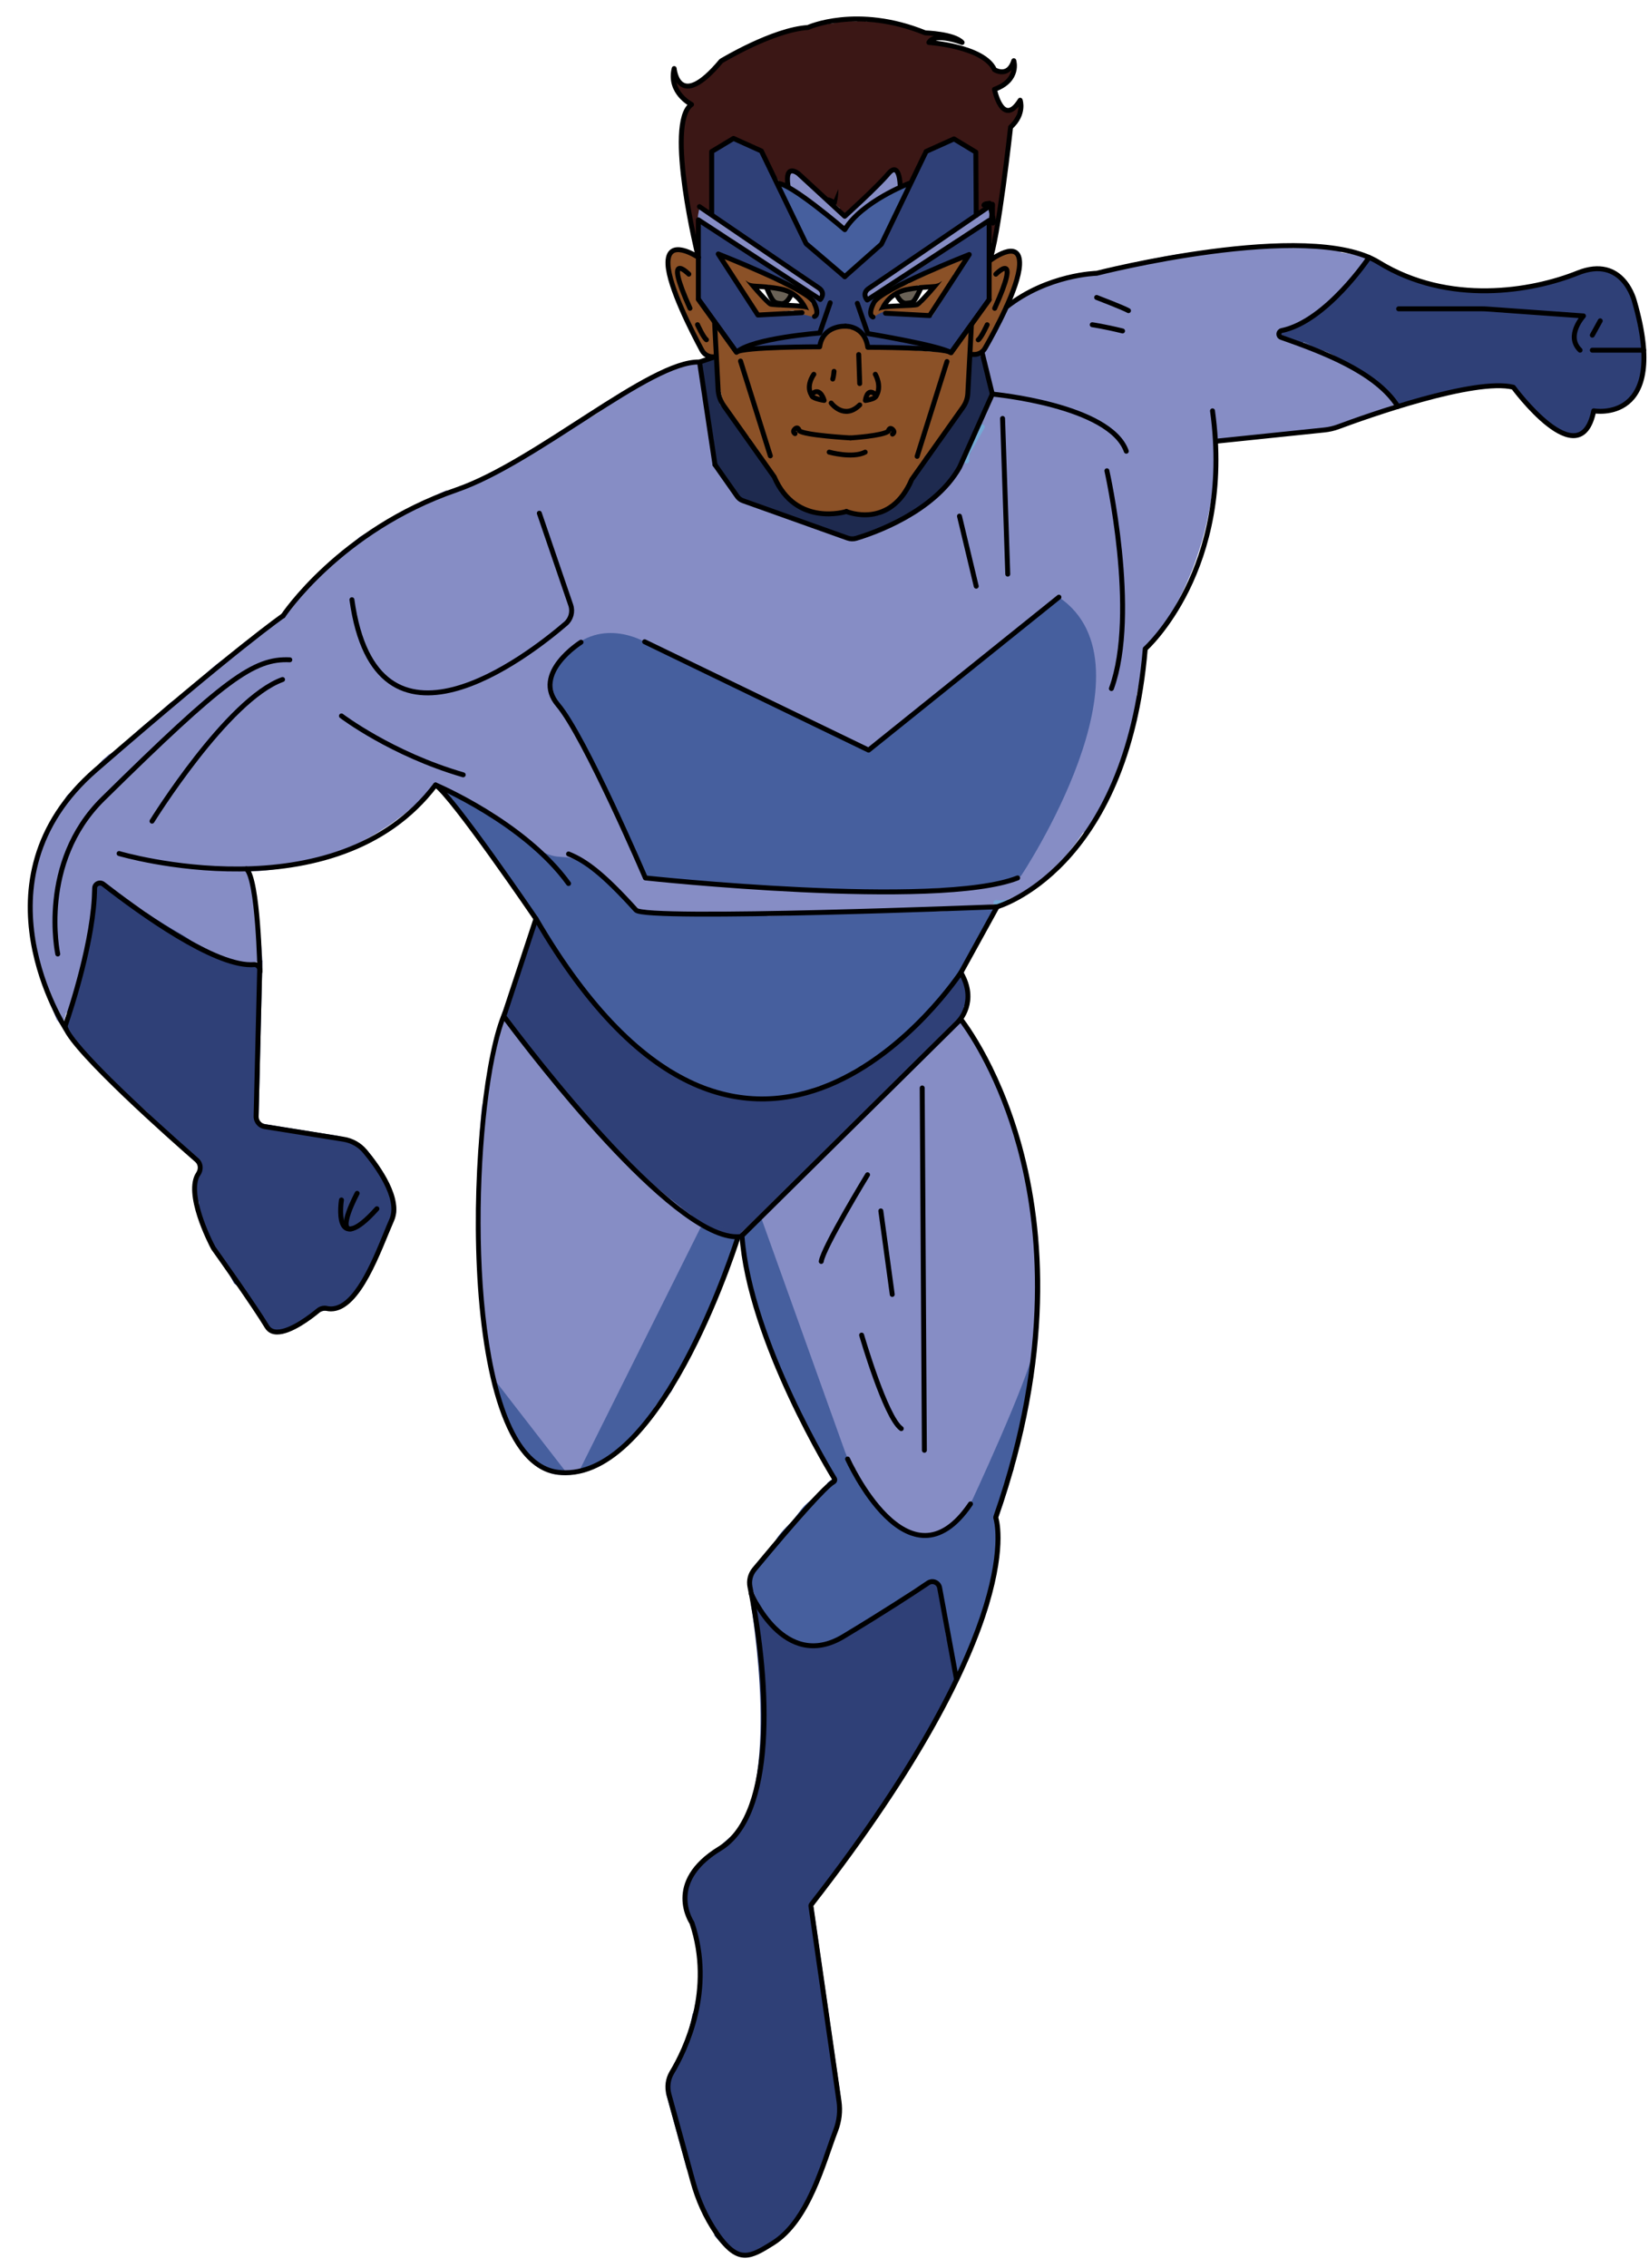 <?xml version="1.0" encoding="UTF-8" standalone="no"?>
<svg
   id="ombres_noires"
   data-name="ombres noires"
   viewBox="0 0 334 459"
   version="1.1"
   sodipodi:docname="hero_m_blue.svg"
   width="334"
   height="459"
   inkscape:version="1.4 (e7c3feb1, 2024-10-09)"
   xmlns:inkscape="http://www.inkscape.org/namespaces/inkscape"
   xmlns:sodipodi="http://sodipodi.sourceforge.net/DTD/sodipodi-0.dtd"
   xmlns="http://www.w3.org/2000/svg"
   xmlns:svg="http://www.w3.org/2000/svg">
  <sodipodi:namedview
     id="namedview139"
     pagecolor="#ffffff"
     bordercolor="#000000"
     borderopacity="0.25"
     inkscape:showpageshadow="2"
     inkscape:pageopacity="0.0"
     inkscape:pagecheckerboard="0"
     inkscape:deskcolor="#d1d1d1"
     inkscape:zoom="0.69880012"
     inkscape:cx="297.65307"
     inkscape:cy="415.71258"
     inkscape:window-width="1512"
     inkscape:window-height="916"
     inkscape:window-x="0"
     inkscape:window-y="38"
     inkscape:window-maximized="1"
     inkscape:current-layer="ombres_noires" />
  <defs
     id="defs1">
    <style
       id="style1">
      .cls-1 {
        fill: #6a6257;
      }

      .cls-2 {
        fill: #74a9d5;
      }

      .cls-3 {
        fill: #1e2a4f;
      }

      .cls-4 {
        fill: #868dc5;
      }

      .cls-5 {
        fill: #3b1715;
      }

      .cls-6 {
        fill: none;
        stroke: #000;
        stroke-linecap: round;
        stroke-linejoin: round;
      }

      .cls-7 {
        fill: #8b5127;
      }

      .cls-8 {
        fill: #2f4077;
      }

      .cls-9 {
        fill: #465f9e;
      }
    </style>
  </defs>
  <path
     class="cls-4"
     d="m 254.96,66.767 c 0,0 13.03,1.94 22.34,-14.66 0,0 -25.36,-6.24 -55.18,3.21 0,0 -12.13,0.13 -16.54,6.83 -1.02,1.55 -1.59,2.51 -1.9,3.08 -0.03,0 -0.05,-0.01 -0.09,0 -0.99,0.17 -1.83,6.83 -6.26,14.61 -4.66,8.18 -9.98,15.49 -11.54,17.59 -0.55,-0.06 -3.69,1.04 -15.83,6.79 l -26.69,-22.78 -0.63,0.5 c -0.03,-0.12 -0.06,-0.24 -0.1,-0.35 -0.03,-0.08 -0.05,-0.16 -0.08,-0.24 0,-0.02 0,-0.02 0,-0.05 -0.03,-0.23 -0.03,-0.46 -0.07,-0.68 -0.04,-0.27 -0.1,-0.56 -0.17,-0.84 0.06,-0.25 0.04,-0.55 0.04,-0.79 0,-0.32 0.02,-0.65 -0.01,-0.97 -0.03,-0.29 -0.13,-0.57 -0.13,-0.87 0,-0.28 -0.02,-0.53 -0.05,-0.8 -0.02,-0.13 0,-0.25 -0.02,-0.38 -0.03,-0.15 -0.11,-0.27 -0.15,-0.41 -0.12,-0.38 -0.16,-0.81 -0.45,-1.1 -0.01,-0.24 -0.03,-0.48 -0.14,-0.68 -0.16,-0.3 -0.48,-0.41 -0.8,-0.34 -0.28,0.06 -0.59,0.12 -0.86,0.22 -0.16,0.06 -0.28,0.13 -0.46,0.12 -0.19,0 -0.38,0 -0.57,0 -0.31,0 -0.46,0.23 -0.48,0.47 -0.47,0.04 -0.85,0.2 -1.21,0.4 -0.55,-0.1 -1.12,-0.02 -1.57,0.32 -0.74,0.56 -1.68,0.89 -2.5,1.33 -0.2,0.11 -0.36,0.25 -0.52,0.4 -0.22,0.05 -0.44,0.1 -0.65,0.16 -1.26,0.35 -2.11,0.71 -3.29,1.57 -0.97,0.71 -1.84,1.26 -2.74,1.93 -0.39,0.22 -0.74,0.46 -1.16,0.75 -0.34,0.23 -0.8,0.48 -1.23,0.84 -0.76,0.63 -1.58,1.17 -2.38,1.75 -0.42,0.3 -0.88,0.53 -1.33,0.78 -0.15,0.08 -0.3,0.15 -0.45,0.23 -0.09,0.04 -0.32,0.15 -0.4,0.18 -1.13,0.49 -2.65,1.05 -3.23,2.21 -0.45,0.14 -0.92,0.22 -1.36,0.41 -0.69,0.28 -1.31,0.61 -1.89,1.09 -0.42,0.35 -0.56,0.39 -1.05,0.88 -0.13,0.13 -0.25,0.27 -0.37,0.4 0,0 -0.38,0.37 -0.34,0.37 -0.32,0.2 -0.94,0.4 -1.34,0.62 -0.37,0.21 -0.67,0.41 -1.01,0.69 -0.04,0.03 -0.39,0.3 -0.4,0.31 -0.17,0.11 -0.47,0.31 -0.52,0.35 -0.09,0.06 -0.13,0.09 -0.15,0.1 -0.04,0.01 -0.12,0.04 -0.28,0.1 -1.09,0.45 -1.81,0.78 -2.93,1.62 0,0 -0.02,0 -0.05,0.02 -0.28,0.15 -0.49,0.35 -0.69,0.57 -0.03,0 -0.06,-0.01 -0.1,-0.01 -0.29,0.04 -0.59,0.04 -0.87,0.13 -0.28,0.09 -0.56,0.22 -0.82,0.35 -0.12,0.06 -0.24,0.13 -0.36,0.2 -0.05,0.02 -0.1,0.03 -0.15,0.06 -0.28,0.12 -0.32,0.13 -0.48,0.25 -0.28,0.2 -0.63,0.31 -0.94,0.47 -0.28,0.15 -0.56,0.3 -0.85,0.44 -0.17,0.07 -0.34,0.15 -0.5,0.23 -0.43,0.12 -0.85,0.36 -1.14,0.64 0,0 0,0.01 -0.01,0.02 -0.47,0.04 -0.94,0.09 -1.41,0.14 -0.48,0.38 -0.97,0.75 -1.51,1.07 -1.25,0.75 -2.46,0.89 -3.54,0.62 -2.78,1.16 -5.58,2.87 -8.05,4.05 -3.31,1.59 -6.33,3.68 -9.57,5.39 l -0.3,0.31 c -0.33,0.42 -0.69,0.73 -1.05,0.99 -0.18,0.3 -0.39,0.59 -0.65,0.88 -2.49,2.77 -5.71,4.78 -8.34,7.4 -0.34,0.34 -0.7,0.61 -1.06,0.83 -0.24,0.42 -0.47,0.82 -0.7,1.12 -0.73,0.98 -1.49,1.76 -2.34,2.43 -0.18,0.38 -0.41,0.75 -0.71,1.11 -0.13,0.16 -0.28,0.3 -0.41,0.45 -0.16,0.2 -0.33,0.39 -0.51,0.56 -3.46,3.67 -8.25,6.23 -12.24,9.21 -2.51,1.87 -4.56,4.17 -6.91,6.22 -0.73,0.63 -1.94,1.27 -3.01,1.96 -0.67,0.59 -1.33,1.19 -2,1.78 -0.61,0.93 -1.38,1.54 -2.22,1.88 -0.38,0.32 -0.76,0.65 -1.15,0.97 -2.4,1.95 -4.49,4.62 -7.2,5.96 -0.41,0.38 -0.83,0.74 -1.27,1.09 -1.45,1.68 -2.85,3.39 -4.18,5.13 -0.15,-0.01 -0.3,0 -0.44,0.08 -0.48,0.24 -0.76,0.83 -0.97,1.42 -0.24,-0.03 -0.47,-0.03 -0.65,0 -0.97,0.12 -1.54,1.42 -1.51,2.29 0,0.06 0.02,0.11 0.04,0.16 -0.7,0.51 -1.27,1.22 -1.75,1.94 -0.29,0.44 -0.46,0.92 -0.69,1.39 -0.24,0.49 -0.51,0.91 -0.81,1.37 -0.3,0.46 -0.55,0.98 -0.83,1.46 -0.32,0.56 -0.35,1.11 -0.46,1.72 -0.05,0.27 0.1,0.46 0.29,0.56 -1.06,2.19 -1.95,4.39 -2.64,6.6 0.17,0.49 0.29,1.05 0.26,1.65 -0.29,6.13 0.6,9.51 1.4,14.45 0.73,4.49 2.05,8.32 3.68,12.36 0.37,0.44 0.75,0.88 1.15,1.32 0,0 0.31,-1.03 0.8,-2.71 0.12,-0.02 0.24,-0.09 0.31,-0.24 0.5,-0.96 1.17,-1.79 1.52,-2.83 0.35,-1 0.64,-2.01 0.92,-3.03 0.14,-0.51 0.19,-1.01 0.3,-1.52 0.1,-0.47 0.32,-0.92 0.43,-1.39 0.11,-0.48 0.1,-1.01 0.17,-1.5 0.07,-0.56 0.22,-1.11 0.3,-1.66 0.32,-2.2 0.78,-4.41 1.14,-6.62 0.1,-0.58 0.1,-1.17 0.23,-1.74 0.11,-0.46 0.18,-0.87 0.18,-1.35 0,-1.27 0,-2.54 0,-3.81 0,-0.15 -0.06,-0.26 -0.14,-0.34 0.09,-0.05 0.18,-0.1 0.28,-0.14 0,0 0,0 0,0 0.03,-0.01 0.06,-0.02 0.09,-0.04 0.32,-0.12 0.67,-0.24 0.98,-0.42 1.9,1.33 5.36,3.7 9.37,6.24 0.1,0.68 0.64,0.89 1.14,1.28 0.68,0.53 1.46,0.95 2.21,1.38 1.53,0.87 3.17,1.44 4.66,2.4 0.36,0.23 0.74,0.43 1.12,0.61 0.36,0.17 0.67,0.41 1.03,0.58 0.76,0.36 1.46,0.95 2.27,1.2 0.41,0.13 0.66,0.36 1.03,0.54 0.4,0.2 0.85,0.3 1.26,0.49 0.31,0.15 0.63,0.19 0.92,0.37 0.36,0.22 0.75,0.38 1.15,0.52 0.89,0.32 1.74,0.71 2.65,0.94 0.41,0.1 0.8,0.33 1.22,0.38 0.46,0.06 0.96,0 1.41,-0.11 0.29,-0.06 0.38,-0.31 0.34,-0.53 0.47,-0.06 0.87,-0.18 1.21,-0.38 0,0 -0.63,-13.51 -3.25,-17.9 0,0 21.73,0.65 38.32,-17.53 0,0 21.02,22.67 20.34,27.09 -0.68,4.4 38.07,71.1 86.78,11.86 0,-0.03 0,-0.06 0,-0.09 -0.12,-0.44 -0.12,-0.89 0,-1.33 0.03,-0.67 0.23,-1.29 0.59,-1.86 0.26,-0.34 0.52,-0.67 0.78,-1.01 0.11,-0.1 0.23,-0.18 0.35,-0.27 l 2.73,-9.98 c 0,0 10.45,-0.61 19.84,-15.08 -0.25,0.57 0.59,1.06 0.87,0.48 0.99,-2.05 2.1,-4.02 3.08,-6.07 0.5,-1.04 0.96,-2.06 1.37,-3.14 0.4,-1.05 0.98,-2.03 1.28,-3.12 0.13,-0.46 0.17,-0.93 0.35,-1.38 0.19,-0.49 0.45,-0.96 0.69,-1.44 0.54,-1.1 1.05,-2.24 1.5,-3.38 0.37,-0.93 0.82,-2 0.83,-3 0,-0.3 0.02,-0.6 0.02,-0.9 0.29,0.08 0.65,-0.07 0.65,-0.46 v -2.59 c 0,-0.37 0,-0.75 -0.01,-1.12 -0.01,-0.27 -0.04,-0.52 0.11,-0.71 0.15,-0.2 0.05,-0.5 -0.13,-0.64 0.65,-2.93 1.24,-6.05 1.74,-9.41 0,0 14.16,-14.08 14.32,-42.02 l 23.47,-2.43 13.53,-5.24 c 0,0 -3.46,-7.42 -28.33,-14.86 z"
     id="path1" />
  <path
     class="cls-8"
     d="m 189.9,319.097 -19.58,12.43 c 0,0 -10.72,6.78 -18.2,-8.45 v 1.89 c 0,0 6.48,37.68 -4.24,46.87 -10.62,9.11 -9.72,10.36 -8.25,17.33 0.02,0.05 0.03,0.1 0.05,0.15 0.41,0.32 0.77,0.7 1.03,1.18 0.37,0.57 0.56,1.19 0.59,1.86 0.08,0.35 0.1,0.7 0.08,1.05 0.13,0.74 0.11,1.48 -0.09,2.22 -0.02,0.04 -0.03,0.08 -0.05,0.12 0.28,1.1 0.49,2.22 0.48,3.41 0,0.94 -0.15,1.84 -0.35,2.73 0.12,0.54 0.12,1.09 0,1.63 -0.02,0.43 -0.12,0.84 -0.28,1.24 -0.06,0.32 -0.17,0.62 -0.29,0.93 -0.05,0.77 -0.23,1.44 -0.53,2 -0.73,3.82 -2.14,7.79 -4.65,11.67 0,0.02 0,0.04 0,0.06 0.14,0.61 0.12,1.22 -0.05,1.82 -0.02,0.85 -0.24,1.65 -0.67,2.39 l -0.02,0.02 4.23,15.38 c 0.98,0.8 1.66,2.02 1.71,3.64 0.06,1.97 1.4,3.9 1.95,5.78 0.06,0.22 0.12,0.44 0.17,0.66 0.8,0.59 1.42,1.46 1.66,2.7 0.04,0.23 0.08,0.46 0.12,0.69 1.83,2.31 4.27,4.3 7.23,4.15 1.97,-1.1 3.79,-2.29 5.89,-3.06 0.53,-0.51 1.07,-1.08 1.62,-1.75 1.33,-1.62 2.5,-3.18 3.54,-4.68 -0.02,-1.14 0.48,-2.31 1.71,-3.29 0.02,-0.01 0.03,-0.03 0.04,-0.04 0.61,-2.41 1.18,-4.84 2.11,-7.15 0.6,-1.5 2.18,-3.36 2.25,-4.97 0.05,-1.09 0.38,-2 0.89,-2.72 0.01,-1.57 0.12,-3.12 0.25,-4.7 l -5.54,-38.53 c 0,0 12.97,-17.77 21.65,-31.33 0.13,-0.52 0.37,-1.05 0.73,-1.59 2.71,-3.99 4.38,-8.52 6.65,-12.75 l -3.87,-21 z"
     id="path2" />
  <path
     class="cls-8"
     d="m 194.57,197.537 c 0,0 1.22,5.14 0.06,8 -1.16,2.86 -44.28,43.78 -44.28,43.78 0,0 -14.26,1.25 -48.44,-44.67 l 6.66,-18.68 c 0,0 22.88,37.63 39.95,35.92 17.07,-1.71 22.66,1.7 46.05,-24.35 z"
     id="path3" />
  <path
     class="cls-8"
     d="m 74.33,232.837 c -1.08,-0.82 -2.2,-1.52 -3.4,-2.13 -0.1,-0.05 -0.17,-0.08 -0.24,-0.11 -0.31,-0.12 -0.62,-0.23 -0.93,-0.33 -0.43,-0.14 -0.87,-0.26 -1.3,-0.37 l -16.11,-2.58 0.8,-33.01 c -4.14,3.78 -24.87,-10.19 -32.08,-15.26 -1,-0.7 -2.5,-0.02 -2.43,1.2 0.57,10.09 -5.98,27.47 -5.98,27.47 l 28.34,28.8 c -1.85,5.7 -0.36,11.35 2.2,16.44 0.21,0.22 0.4,0.45 0.59,0.69 1.39,1.89 2.49,4.01 3.62,6.1 2.74,2.21 5.06,5.23 6.06,8.45 0.98,1.05 2.05,1.54 3.14,1.65 0.5,-0.3 1.1,-0.52 1.83,-0.62 2.47,-0.35 4.17,-3.12 6.77,-3.83 0.96,-0.26 3.21,-0.41 3.4,-0.51 1.06,-0.56 2.31,-2.07 3.06,-2.96 3.94,-4.66 5.97,-10.6 8.49,-16.11 0.62,-4.24 -3.29,-9.88 -5.8,-13 z"
     id="path4" />
  <path
     class="cls-8"
     d="m 325.95,83.447 c 0,0 0.09,-0.07 0.13,-0.09 1.44,-0.78 3.57,-1.94 4.38,-3.03 0.62,-0.82 1.35,-2.08 2.12,-3.23 0,-0.05 0.03,-0.09 0.04,-0.13 0.26,-1.22 0.35,-2.4 0.37,-3.35 0.02,0.66 0.05,1.43 0.07,2.2 0,0 0.01,-0.02 0.02,-0.03 -0.02,-0.78 -0.05,-1.66 -0.08,-2.68 0,-0.43 -0.02,-0.78 -0.03,-1.04 -0.01,-0.38 -0.02,-0.77 -0.04,-1.19 -0.66,-20.97 -13.38,-15.61 -13.38,-15.61 -23.91,9.21 -42.25,-3.16 -42.25,-3.16 -0.13,0.15 -0.25,0.29 -0.37,0.43 -11.04,12.8 -15.86,15.06 -17.78,15.23 15.93,3.72 24.14,15.13 24.14,13.86 0,-0.62 5.32,-1.39 10.87,-2.02 0.56,-0.46 1.59,-0.5 2.34,-0.81 2.1,-0.89 4.06,-0.76 6.26,-0.72 0.74,0.01 1.43,0.18 2.05,0.47 1.07,-0.1 1.72,-0.15 1.72,-0.15 13.79,18.72 16.29,4.77 16.29,4.77 1.18,0.26 2.21,0.34 3.14,0.29 z"
     id="path5" />
  <path
     class="cls-4"
     d="m 101.9,204.657 c -0.04,0.05 -0.08,0.12 -0.12,0.18 -0.06,0.46 -0.19,0.91 -0.39,1.36 0,1.29 -0.02,2.59 -0.44,3.83 -0.24,0.71 -0.61,1.33 -1.06,1.86 -0.08,1.04 -0.15,2.01 -0.27,2.62 -0.62,3.2 -1.19,6.44 -2.04,9.6 -2.61,27.38 -0.01,72.73 15.41,74.38 20.79,2.22 37.33,-49.17 37.33,-49.17 -12.18,2.59 -48.44,-44.67 -48.44,-44.67 z"
     id="path6" />
  <path
     class="cls-4"
     d="m 194.62,205.537 -44.28,43.78 c 0,0 1.88,13.2 6.41,26.79 1.89,2.28 2.82,5.34 3.83,8.1 1.04,2.82 3.08,6.06 4.72,9.45 0.96,0.84 1.94,2.02 2.07,3.29 0.64,0.83 0.85,1.65 1.53,2.38 l -16.76,18.45 c 0.03,0.55 0,1.1 -0.12,1.65 -0.12,0.57 -0.31,1.12 -0.54,1.66 1.68,5.27 7.74,18.46 24.24,7.17 l 14.18,-9.15 4,20.57 c 0,0 9.9,-15.74 8.28,-32.51 0,0 21.99,-57.02 -7.56,-101.62 z"
     id="path7" />
  <path
     class="cls-7"
     d="m 200.86,52.397 c -0.38,0.3 -0.62,0.51 -0.62,0.51 l 0.11,7.77 -7.73,10.73 -16.85,-1.09 c -0.41,-0.7 -0.13,-1.31 -0.53,-1.79 0.11,-0.12 -0.53,-0.26 -0.56,-0.44 -0.1,-0.67 -0.82,-1.4 -1.48,-1.47 -0.36,-0.04 -0.74,0.01 -1.11,0.01 l -0.12,-0.46 c -0.52,-0.12 -1.12,-0.19 -1.6,-0.09 -0.4,0 -0.87,0.52 -1.26,0.56 -0.45,0.04 -0.81,0.22 -1.2,0.43 -0.37,0.2 -0.64,0.43 -0.89,0.78 -0.22,0.31 -0.52,0.75 -0.53,1.13 0,0.16 0.05,0.28 0.14,0.36 -0.39,0.5 -0.6,0.87 -0.6,0.87 l -16.65,0.88 -7.69,-10.47 -0.24,-8.5 c 0,0 -0.15,-0.07 -0.41,-0.16 -8.01,-3.97 -5.32,2.38 -5.32,3.44 1.89,5.98 7.01,16.54 7.01,16.54 l 2.6,2.78 c 0,0 -0.2,2.11 1.48,7.72 0.87,2.92 6.34,6.31 7.68,10.36 3.92,11.83 8.17,9.83 17.12,11.61 8.95,1.78 13.08,-7.36 13.08,-7.36 l 11.27,-15.88 0.36,-8.98 2.46,-0.41 c 0,0 4.4,-5.97 7.14,-15.22 1.74,-10.9 -5.12,-2.63 -5.05,-4.14 z"
     id="path8" />
  <path
     class="cls-5"
     d="m 206.02,21.147 c -0.06,0.22 -0.14,0.41 -0.23,0.58 -0.09,0.04 -0.17,0.09 -0.23,0.2 -0.1,0.18 -0.24,0.35 -0.45,0.39 -0.35,0.07 -0.75,0 -1.11,0 -0.18,0 -0.32,-0.07 -0.5,-0.12 -0.09,-0.02 -0.18,-0.02 -0.25,-0.06 -0.26,-0.15 -0.42,-0.49 -0.59,-0.72 -0.09,-0.12 -0.15,-0.18 -0.2,-0.33 -0.06,-0.18 -0.13,-0.35 -0.21,-0.52 -0.16,-0.32 -0.38,-0.6 -0.55,-0.91 -0.16,-0.28 -0.24,-0.62 -0.37,-0.92 -0.06,-0.14 -0.07,-0.2 -0.08,-0.34 0,-0.09 -0.02,-0.18 -0.04,-0.27 0.06,-0.02 0.12,-0.04 0.2,-0.05 4,-0.72 3.93,-5.8 3.93,-5.8 0,0 -0.97,1.8 -1.99,2.62 -0.02,-0.03 -0.04,-0.07 -0.06,-0.1 -0.15,-0.17 -0.37,-0.21 -0.58,-0.23 -0.09,0 -0.18,0 -0.27,-0.02 -0.09,-0.02 -0.18,-0.04 -0.27,-0.05 -0.17,-0.02 -0.33,-0.04 -0.5,-0.04 -0.03,0 -0.06,0.01 -0.09,0.02 -0.05,-0.12 -0.1,-0.24 -0.15,-0.39 -1.04,-3.55 -13.7,-5.66 -13.7,-5.66 l 5.31,-0.88 -6.45,-1.22 c -3.48,-1.41 -7.48,-1.91 -11.19,-1.96 -0.01,-0.04 -0.02,-0.09 -0.04,-0.13 -0.13,-0.22 -0.46,-0.34 -0.68,-0.18 -0.13,0.09 -0.27,0.09 -0.42,0.11 -0.21,0.02 -0.41,0.06 -0.62,0.12 -0.04,0.01 -0.08,0.02 -0.12,0.02 -0.76,0 -1.52,-0.05 -2.27,-0.01 -0.35,0.02 -0.7,0.06 -1.05,0.08 -0.13,0 -0.25,0.04 -0.37,0.06 -0.04,0 -0.08,0 -0.12,0 -0.11,0 -0.2,0.04 -0.27,0.09 -0.1,0.03 -0.19,0.05 -0.29,0.07 -0.06,0.01 -0.11,0.04 -0.16,0.08 -3.6,0.38 -6.08,0.96 -6.08,0.96 -3.9,0.1 -16.8,6.72 -16.8,6.72 -6.24,8.86 -9.71,3.23 -9.71,3.23 0.04,3.46 2.32,4.67 3.57,5.08 0,0 0,0.01 0,0.01 0,0.06 0.01,0.12 0.02,0.18 0,0.02 0,0.03 0.01,0.04 0.02,0.05 0.04,0.09 0.06,0.14 0,0 0,0.01 0.01,0.02 0.02,0.04 0.05,0.07 0.08,0.1 -2.22,1.44 -2.62,6.84 -2.37,12.51 0.3,0.59 0.49,1.27 0.54,2.05 0.3,4.62 1.22,9.16 2.63,13.54 0.25,0.78 0.31,1.5 0.23,2.15 h 0.3 l 0.31,-9.27 2.39,0.64 v -12.04 c 0,0 4.76,-2.89 4.76,-2.89 l 4.77,2.38 4.26,6.81 0.57,-0.16 c 0.08,0.17 0.25,0.31 0.45,0.3 0.27,-0.01 0.5,-0.22 0.5,-0.5 0,-0.02 0,-0.04 0,-0.06 l 0.36,-0.1 -0.1,-1.9 c 0,0 0.02,-0.02 0.02,-0.03 0,0 0.04,-0.04 0.04,-0.04 0.01,-0.01 0.01,-0.01 0.02,-0.02 0,0 0,0 0.01,0 0.02,0 0.05,-0.02 0.06,-0.02 0,0 0,0 0,0 0.03,0 0.06,0 0.1,0 0.13,0 0.26,0 0.4,0 0.01,0 0.03,0 0.04,0 l 9.65,7.62 c -0.11,0.46 0.15,0.72 0.53,0.83 0,0 0,0.01 0,0.02 0.13,0.28 0.48,0.3 0.71,0.14 l 0.3,0.24 c 0,0 0.2,-0.21 0.52,-0.55 0.15,-0.07 0.3,-0.15 0.46,-0.26 0.58,-0.39 1.1,-0.87 1.48,-1.45 0.23,-0.35 0.39,-0.75 0.64,-1.08 0,0 0.01,-0.02 0.02,-0.02 0.27,-0.34 0.65,-0.54 1,-0.77 0.63,-0.43 1.07,-0.9 1.53,-1.5 0.2,-0.25 0.36,-0.53 0.59,-0.74 0.35,-0.33 0.74,-0.65 1.11,-0.96 0.27,-0.22 0.61,-0.35 0.86,-0.6 0.27,-0.26 0.5,-0.42 0.84,-0.57 0.29,-0.13 0.64,-0.4 0.94,-0.18 0.27,0.19 0.51,0.74 0.64,1.03 0.21,0.5 0.15,1.31 0.59,1.68 0.48,0.4 1.04,-0.07 1.43,-0.37 0.03,-0.02 0.05,-0.04 0.08,-0.06 0.08,0.15 0.12,0.24 0.12,0.24 l 0.2,-0.51 c 0.28,-0.25 0.48,-0.55 0.37,-0.93 l 1.97,-4.97 6.67,-2.72 4.06,2.38 v 13.19 l 2.62,-2.8 0.59,10.53 c 0.05,-0.27 0.12,-0.55 0.22,-0.84 0.63,-1.76 0.55,-3.3 0.71,-5.13 0.17,-1.96 0.9,-3.71 1.39,-5.59 0,-0.03 0.02,-0.06 0.03,-0.09 0.13,-1.39 0.17,-2.79 0.54,-4.18 0,-0.02 0,-0.03 0.01,-0.04 0.11,-4.7 0.1,-8.55 0.66,-8.77 0.56,-0.21 1.15,-2.06 1.53,-3.76 0.14,-0.13 0.26,-0.29 0.36,-0.46 0.15,-0.25 0.05,-0.49 -0.14,-0.63 0.33,-1.76 0.35,-2.84 -0.26,-0.66 z"
     id="path9" />
  <path
     class="cls-9"
     d="m 195.68,194.997 c 0.07,-0.15 0.15,-0.3 0.25,-0.45 0.03,-0.04 0.06,-0.07 0.08,-0.11 0.04,-0.07 0.08,-0.15 0.13,-0.22 1.53,-2.5 2.9,-5.09 4.12,-7.76 0.08,-0.17 0.05,-0.34 -0.02,-0.48 0.41,-0.39 0.71,-0.79 0.76,-1.14 0.07,-0.1 0.14,-0.2 0.22,-0.3 0.23,-0.29 0.13,-0.91 -0.35,-0.85 l -3.57,0.44 c -0.55,-0.31 -1.21,-0.43 -1.85,-0.24 -0.32,0.09 -0.64,0.2 -0.96,0.31 -0.21,-0.06 -0.43,-0.1 -0.64,-0.08 -1.1,0.13 -2.2,0.26 -3.31,0.39 -0.7,-0.02 -1.41,-0.04 -2.11,-0.05 -2.62,-0.05 -5.25,-0.06 -7.87,-0.04 -5.17,0.04 -10.33,0.22 -15.49,0.53 -1.97,0.12 -3.95,0.25 -5.92,0.41 -1.18,-0.03 -2.36,0.03 -3.53,0.12 -0.24,-0.09 -0.5,-0.15 -0.8,-0.15 -6.32,-0.14 -12.65,-0.2 -18.97,-0.19 -1.65,-0.3 -3.29,-0.64 -4.94,-0.89 -0.79,-0.12 -1.6,-0.17 -2.4,-0.13 -0.18,-0.28 -0.44,-0.52 -0.68,-0.76 -0.62,-0.62 -1.26,-1.21 -1.92,-1.8 -0.22,-0.2 -0.46,-0.38 -0.69,-0.58 0.15,-0.2 0.16,-0.51 -0.12,-0.72 -0.63,-0.47 -1.27,-0.94 -1.92,-1.4 -0.14,-0.18 -0.27,-0.37 -0.41,-0.54 -0.87,-1.02 -1.96,-1.83 -3.08,-2.55 -1.14,-0.74 -2.35,-1.56 -3.65,-1.98 -1.37,-0.44 -2.85,-0.22 -4.25,-0.62 -1.39,-0.39 -2.65,-1.11 -3.85,-1.89 -1.05,-0.68 -2.08,-1.39 -3.1,-2.11 0.06,-0.21 0.02,-0.44 -0.22,-0.55 l -1.41,-0.67 c 0,0 -0.09,-0.03 -0.14,-0.03 -0.93,-0.67 -1.86,-1.34 -2.8,-2 -2.85,-2 -5.8,-3.82 -8.88,-5.44 -0.57,-0.3 -1.08,0.56 -0.5,0.86 0.33,0.17 0.66,0.36 0.99,0.54 -0.1,0.07 -0.18,0.16 -0.23,0.27 -0.28,0.72 0.17,1.37 0.65,1.87 0.68,0.71 1.42,1.37 2.16,2.02 0.39,0.35 0.81,0.67 1.21,1.01 0.06,0.63 0.59,1.07 1.06,1.47 0,0 0.02,0.02 0.03,0.02 0.02,0.11 0.04,0.22 0.08,0.33 1.86,4.61 5.13,8.24 8.41,11.89 0.17,0.19 0.35,0.38 0.52,0.57 0.2,0.3 0.44,0.58 0.67,0.87 1.23,3.08 3.19,5.75 5.24,8.36 -0.03,0.78 0.32,1.56 1.26,2.03 0.02,0.01 0.04,0.03 0.06,0.04 0.74,1.47 1.57,2.89 2.58,4.2 0.29,0.37 0.59,0.72 0.9,1.06 0.68,0.97 1.43,1.89 2.24,2.74 0.37,0.39 0.75,0.76 1.13,1.13 0.14,0.45 0.33,0.89 0.61,1.3 0.61,0.91 1.51,1.61 2.39,2.28 2.11,2.75 4.57,5.66 7.6,7.46 0.2,0.5 0.4,1 0.7,1.45 1.01,1.5 2.65,2.27 4.43,1.89 0.21,0.16 0.41,0.33 0.63,0.49 1.58,1.16 3.41,1.88 5.21,2.61 4.38,1.79 8.89,3.48 13.7,3.3 0.45,-0.02 0.83,-0.14 1.15,-0.31 1.12,0.09 2.24,0.11 3.38,0.02 0.71,-0.06 1.36,-0.36 1.82,-0.83 1.52,-0.49 3.02,-1.05 4.5,-1.64 0.18,0.03 0.36,0.05 0.54,0.03 0.23,-0.03 0.44,-0.07 0.66,-0.11 0,0 0,0.02 0,0.03 0.04,-0.02 0.09,-0.03 0.13,-0.05 0.93,-0.19 1.75,-0.54 2.47,-1.02 1.16,-0.56 2.25,-1.23 3.15,-2.09 0.3,-0.16 0.61,-0.31 0.91,-0.47 0.14,-0.02 0.28,-0.04 0.43,-0.08 1.78,-0.52 3.37,-1.51 4.6,-2.85 6.46,-4.54 11.96,-10.38 16.08,-17.14 0.14,-0.13 0.26,-0.28 0.36,-0.47 0.14,-0.17 0.26,-0.37 0.38,-0.57 z"
     id="path10" />
  <path
     class="cls-4"
     d="m 200.51,42.557 c -0.11,-0.59 -0.89,-0.39 -0.96,0.12 -0.13,-0.08 -0.3,-0.1 -0.47,0 -1.69,0.99 -3.27,2.15 -4.75,3.42 -0.8,0.45 -1.58,0.93 -2.33,1.46 -0.84,0.59 -1.6,1.26 -2.34,1.96 -0.57,0.39 -1.13,0.81 -1.68,1.24 -1.21,0.53 -2.37,1.14 -3.47,1.88 -0.24,0.16 -0.28,0.43 -0.19,0.64 -0.58,0.44 -1.2,0.83 -1.81,1.23 -1.29,0.68 -2.68,1.22 -3.9,2.02 -0.21,0.14 -0.27,0.38 -0.21,0.58 -0.08,0.07 -0.15,0.16 -0.22,0.24 l -2.46,1.49 c -0.19,0.12 -0.26,0.32 -0.23,0.51 -0.36,0.24 -0.28,0.93 0.26,0.92 0.49,-0.01 0.93,-0.17 1.32,-0.41 1.52,-0.15 2.77,-1.38 3.76,-2.52 0.1,-0.12 0.21,-0.23 0.31,-0.34 1.76,-0.68 3.31,-2 4.73,-3.21 0.11,0.02 0.23,0.02 0.34,-0.04 1.49,-0.87 3,-1.72 4.47,-2.62 1.23,-0.76 2.36,-1.62 3.18,-2.82 0.02,-0.03 0.02,-0.05 0.04,-0.08 1.31,-0.82 2.64,-1.61 4.04,-2.26 0.47,-0.22 0.95,-0.42 1.43,-0.6 0.34,-0.12 0.75,-0.2 1.03,-0.44 0.6,-0.52 0.19,-1.7 0.1,-2.36 z"
     id="path11" />
  <path
     class="cls-4"
     d="m 141.55,42.607 c 0.11,-0.59 0.89,-0.39 0.96,0.12 0.13,-0.08 0.3,-0.1 0.47,0 1.69,0.99 3.27,2.15 4.75,3.42 0.8,0.45 1.58,0.93 2.33,1.46 0.84,0.59 1.6,1.26 2.34,1.96 0.57,0.39 1.13,0.81 1.68,1.24 1.21,0.53 2.37,1.14 3.47,1.88 0.24,0.16 0.28,0.43 0.19,0.64 0.58,0.44 1.2,0.83 1.81,1.23 1.29,0.68 2.68,1.22 3.9,2.02 0.21,0.14 0.27,0.38 0.21,0.58 0.08,0.07 0.15,0.16 0.22,0.24 l 2.46,1.49 c 0.19,0.12 0.26,0.32 0.23,0.51 0.36,0.24 0.28,0.93 -0.26,0.92 -0.49,-0.01 -0.93,-0.17 -1.32,-0.41 -1.52,-0.15 -2.77,-1.38 -3.76,-2.52 -0.1,-0.12 -0.21,-0.23 -0.31,-0.34 -1.76,-0.68 -3.31,-2 -4.73,-3.21 -0.11,0.02 -0.23,0.02 -0.34,-0.04 -1.49,-0.87 -3,-1.72 -4.47,-2.62 -1.23,-0.76 -2.36,-1.62 -3.18,-2.82 -0.02,-0.03 -0.02,-0.05 -0.04,-0.08 -1.31,-0.82 -2.64,-1.61 -4.04,-2.26 -0.47,-0.22 -0.95,-0.42 -1.43,-0.6 -0.34,-0.12 -0.75,-0.2 -1.03,-0.44 -0.6,-0.52 -0.19,-1.7 -0.1,-2.36 z"
     id="path12" />
  <path
     class="cls-3"
     d="m 196.84,83.267 c 0,0 -0.01,0.02 -0.02,0.02 0.04,-0.13 0.09,-0.25 0.12,-0.38 0.12,-0.39 -0.37,-0.83 -0.73,-0.56 -0.78,0.57 -1.46,1.24 -2.03,1.98 -0.11,0 -0.24,0.04 -0.35,0.14 -1.52,1.37 -2.64,3.1 -3.29,5.04 -0.02,0.06 -0.02,0.11 -0.02,0.16 -0.48,0.58 -0.97,1.15 -1.43,1.74 -0.05,0.07 -0.08,0.14 -0.1,0.22 l -1.01,1.2 c -0.55,0.66 -1.11,1.31 -1.66,1.97 -0.36,0.43 -0.72,0.87 -0.79,1.42 -0.22,0.4 -0.4,0.81 -0.54,1.24 -0.1,0.2 -0.17,0.4 -0.23,0.61 -1.1,1.2 -1.83,2.68 -2.87,3.91 -1.62,1.2 -3.38,2.24 -5.23,2.94 -1.68,0.03 -3.36,0.02 -5.04,-0.06 -2.59,-0.16 -5.16,-0.53 -7.7,-1.14 -0.25,-0.06 -0.43,0.05 -0.53,0.22 -1.24,-0.58 -2.48,-1.26 -3.58,-2.08 0.07,-0.17 0.06,-0.38 -0.08,-0.54 -1.21,-1.36 -2.11,-2.94 -2.66,-4.68 -0.11,-0.35 -0.47,-0.41 -0.73,-0.28 -0.04,-0.15 -0.08,-0.31 -0.11,-0.46 -0.04,-0.19 -0.17,-0.3 -0.33,-0.33 -1.42,-1.85 -2.84,-3.7 -4.26,-5.55 0.04,-0.09 0.06,-0.19 0.02,-0.31 -0.26,-0.97 -0.89,-1.62 -1.68,-2.09 -1.21,-2.01 -2.51,-3.95 -4.11,-5.69 -0.71,-1.85 -0.68,-3.9 -0.66,-5.85 0,-0.24 -0.17,-0.4 -0.36,-0.46 0.03,-0.82 0.06,-1.63 0.09,-2.45 0,-0.27 -0.24,-0.5 -0.5,-0.5 -0.84,0 -1.76,0.08 -2.3,0.81 -0.23,0.31 -0.33,0.65 -0.29,1.03 0.01,0.15 0.06,0.29 0.11,0.43 -0.1,0.8 0.04,1.77 0.11,2.27 0.1,0.77 0.27,1.51 0.48,2.25 0,0.17 0,0.35 -0.01,0.52 0,0.28 0.15,0.42 0.35,0.46 0.16,0.42 0.34,0.84 0.54,1.25 0.09,0.95 0.2,1.9 0.34,2.85 0.11,1.47 0.35,2.93 0.72,4.35 -0.11,0.08 -0.2,0.21 -0.22,0.38 -0.07,0.57 -0.09,1.15 -0.05,1.73 0.25,0.61 0.39,1.27 0.39,1.91 0,0.13 -0.01,0.26 -0.02,0.39 0.05,0.04 0.09,0.08 0.14,0.12 0.19,0.47 0.44,0.92 0.75,1.33 0.35,0.47 0.77,0.88 1.21,1.27 0.54,1.09 1.28,2.08 2.18,2.92 -0.31,0.26 -0.41,0.69 -0.06,1.06 0.27,0.29 0.69,0.24 0.96,0.5 0.3,0.28 0.48,0.57 0.86,0.78 0.86,0.49 1.85,0.85 2.78,1.19 1.51,0.55 3.06,0.95 4.63,1.23 0.48,0.23 0.96,0.44 1.46,0.62 0.13,0.05 0.24,0.01 0.35,-0.04 1.96,1.02 3.98,1.84 6.16,2.18 0.55,0.26 1.1,0.51 1.66,0.75 1.24,0.53 2.51,1.11 3.85,1.3 0.1,0.01 0.19,0 0.29,0.02 0.05,0.26 0.27,0.51 0.61,0.45 2.88,-0.5 5.56,-1.68 8.14,-2.99 2.04,-1.03 4.29,-2.03 5.87,-3.73 1.09,-0.59 2.13,-1.3 2.88,-2.27 0.23,-0.06 0.46,-0.16 0.65,-0.34 0.32,-0.29 0.53,-0.68 0.78,-1.03 0,0 0.01,-0.02 0.02,-0.03 0.22,0.17 0.54,0.18 0.68,-0.14 0.2,-0.45 0.4,-0.89 0.63,-1.32 1.12,-1.16 2.28,-2.35 2.54,-4 0,-0.02 0,-0.03 0,-0.05 0.24,-0.51 0.46,-1.04 0.64,-1.57 0.16,-0.29 0.32,-0.58 0.47,-0.88 0.04,-0.09 0.05,-0.17 0.05,-0.25 0.32,-0.77 0.58,-1.55 0.75,-2.36 0.07,-0.33 -0.16,-0.57 -0.42,-0.61 0.22,-0.56 0.44,-1.13 0.65,-1.7 0.31,-0.6 0.6,-1.21 0.87,-1.83 0.21,-0.48 -0.37,-1.06 -0.79,-0.61 z"
     id="path13" />
  <g
     id="g15"
     transform="translate(-153.12,-213.223)">
    <path
       class="cls-9"
       d="m 313.27,545.21 c 0,0 -0.08,-0.04 -0.13,-0.06 0.13,0.07 0.15,0.08 0.13,0.06 z"
       id="path14" />
    <path
       class="cls-9"
       d="m 348.56,519.18 c -0.63,0.6 -1.04,1.46 -1.59,2.14 -0.69,0.85 -1.52,1.46 -2.42,2.05 -0.43,0.28 -0.95,0.47 -1.43,0.61 -0.53,0.16 -1.09,0.33 -1.64,0.33 -1.13,0 -2.24,-0.18 -3.37,-0.17 -0.02,0 -0.03,0 -0.05,0.01 -0.09,-0.04 -0.19,-0.08 -0.28,-0.13 -1.32,-0.73 -2.72,-1.8 -4.19,-2.48 -0.33,-0.85 -1.22,-1.3 -1.85,-1.86 -0.37,-0.33 -0.72,-0.64 -1.02,-1.03 -0.36,-0.46 -0.67,-0.93 -1.01,-1.41 -0.28,-0.4 -0.61,-0.75 -0.91,-1.13 -0.32,-0.41 -0.64,-0.8 -0.95,-1.21 -0.06,-0.08 -0.13,-0.16 -0.19,-0.24 -0.35,-0.68 -0.8,-1.32 -1.09,-2.02 0.09,-0.04 0.19,-0.09 0.28,-0.13 0.25,-0.11 0.3,-0.47 0.18,-0.68 -0.15,-0.25 -0.44,-0.29 -0.68,-0.18 -0.03,0.01 -0.06,0.03 -0.08,0.04 0,-0.14 -0.04,-0.28 -0.14,-0.38 -0.05,-0.05 -0.1,-0.08 -0.16,-0.11 0.01,-0.01 0.02,-0.03 0.03,-0.05 0.23,-0.04 0.42,-0.24 0.41,-0.48 -0.01,-0.27 -0.22,-0.5 -0.5,-0.5 -0.18,0 -0.36,0 -0.53,0.06 -0.08,0.03 -0.16,0.07 -0.24,0.11 -0.18,0.05 -0.36,0.15 -0.52,0.24 -0.1,0.05 -0.18,0.12 -0.26,0.19 0,0 0,0 0,0 0,0 -0.01,0 -0.02,0 0,0 0,0 -0.02,0 0,0 0,0 0,0 -0.12,0.07 -0.23,0.14 -0.34,0.23 -0.03,0.03 -0.07,0.06 -0.1,0.08 0,0 0,0 0,0 0,0 0,0 -0.03,0 -0.02,0 -0.03,0.02 -0.05,0.03 -0.27,0.14 -0.49,0.33 -0.76,0.46 -0.14,0.07 -0.28,0.16 -0.42,0.24 -0.04,0.02 -0.07,0.05 -0.11,0.07 -0.03,0.03 -0.07,0.05 -0.1,0.08 0.02,-0.02 0.02,-0.02 0,0 -0.09,0.05 -0.17,0.09 -0.24,0.17 -0.04,0.04 -0.06,0.08 -0.08,0.13 -0.01,0.01 -0.03,0.02 -0.04,0.03 -0.02,0.02 -0.03,0.04 -0.05,0.07 -0.41,0.29 -0.81,0.59 -1.2,0.92 -0.2,0.18 -0.18,0.53 0,0.71 0.12,0.12 0.27,0.15 0.42,0.13 -0.03,0.04 -0.05,0.09 -0.07,0.14 -0.44,0.31 -0.83,0.72 -1.19,1.16 -0.58,0.05 -1.16,0.3 -1.67,0.69 -1.12,0.88 -2.11,1.62 -2.99,2.77 -0.82,1.07 -1.54,2.08 -2.51,3.02 -1.35,1.31 -3.2,3.3 -3.34,5.35 -0.6,0.41 -1.18,0.85 -1.69,1.36 -0.2,0.19 -0.37,0.41 -0.53,0.63 -0.04,0.06 -0.07,0.09 -0.09,0.13 -0.34,0.3 -0.63,0.62 -0.86,1.03 -0.08,0.13 -0.13,0.27 -0.2,0.4 -0.38,0.26 -0.66,0.65 -0.82,1.13 -0.03,0.22 -0.05,0.45 -0.09,0.67 -0.01,0.05 -0.03,0.11 -0.04,0.16 0,0.64 0.17,1.15 0.4,1.67 0.18,1.08 0.62,2.05 1.17,2.95 0.22,0.99 0.81,1.86 1.26,2.76 0.5,1.01 1.02,1.96 1.79,2.8 0.67,0.72 1.58,1.19 2.43,1.68 0.3,0.17 0.6,0.26 0.91,0.42 0.03,0.02 0.18,0.1 0.21,0.12 0.37,0.19 0.74,0.37 1.11,0.54 1.76,0.8 4.76,1.88 6.01,-0.07 1.95,-0.37 3.8,-1.46 5.39,-2.6 0.8,-0.57 1.63,-0.92 2.47,-1.39 0.14,-0.08 1.06,-0.63 0.51,-0.36 0.56,-0.27 1.09,-0.51 1.61,-0.84 3.21,-2.04 5.69,-4.34 9.05,-6.29 1.62,-0.94 3.13,-2.04 4.71,-3.01 0.93,-0.57 1.77,-1.36 2.06,-2.46 0.41,-1.6 -0.62,-3.09 -2.17,-3.51 -0.31,-0.08 -0.62,-0.14 -0.94,-0.19 0.1,-0.03 0.21,-0.06 0.31,-0.09 0.51,-0.15 1.06,-0.35 1.52,-0.62 0.93,-0.55 1.81,-1.2 2.53,-2.01 0.36,-0.4 0.67,-0.84 0.99,-1.26 0.29,-0.38 0.51,-0.84 0.85,-1.17 0.47,-0.45 -0.24,-1.15 -0.71,-0.71 z"
       id="path15" />
  </g>
  <path
     class="cls-9"
     d="m 199.78,325.037 c 0,-0.31 -0.32,-0.59 -0.63,-0.48 -0.05,0.02 -0.08,0.05 -0.12,0.07 0,-0.05 0,-0.1 0,-0.15 -0.02,-1.42 -0.1,-2.83 -0.1,-4.25 0,-0.69 0,-1.39 0,-2.08 0,-0.62 0.08,-1.24 -0.03,-1.86 -0.07,-0.36 -0.6,-0.5 -0.84,-0.22 -0.23,0.27 -0.3,0.52 -0.31,0.87 -0.01,0.41 -0.08,0.79 -0.16,1.18 -0.14,0.72 -0.29,1.43 -0.44,2.14 0.07,-1.08 0.09,-2.17 0,-3.23 -0.04,-0.39 -0.54,-0.71 -0.85,-0.35 -0.27,0.31 -0.37,0.72 -0.44,1.12 -0.09,-0.49 -0.82,-0.63 -0.97,-0.08 -0.23,0.87 -0.33,1.8 -0.42,2.72 -0.19,-0.11 -0.46,-0.1 -0.62,0.05 -0.25,0 -0.49,0.16 -0.49,0.48 0,0.89 0,1.78 0,2.67 0,0.18 0,0.35 0,0.53 -0.05,-0.31 -0.1,-0.62 -0.19,-0.93 -0.05,-0.16 -0.14,-0.26 -0.26,-0.31 -0.04,-0.25 -0.08,-0.51 -0.11,-0.76 -0.06,-0.46 -0.7,-0.44 -0.91,-0.12 -0.33,0.5 -0.33,1.12 -0.38,1.69 0,0.07 -0.01,0.15 -0.02,0.22 -0.29,-0.08 -0.61,0.06 -0.6,0.46 0.05,1.22 0.08,2.41 0.25,3.62 0.16,1.19 0.39,2.37 0.55,3.56 0.05,0.3 0.29,0.39 0.52,0.35 0.09,0.32 0.19,0.63 0.27,0.92 0.13,0.53 0.28,1.06 0.41,1.59 0.07,0.27 0.13,0.54 0.21,0.8 0.1,0.48 0.2,0.95 0.29,1.43 0.01,0.06 0.03,0.1 0.06,0.14 -0.1,0.6 -0.16,1.21 -0.16,1.82 0,0.64 1,0.64 1,0 0,-0.12 0.01,-0.24 0.02,-0.36 0.17,0.06 0.36,0.04 0.51,-0.1 0.34,-0.34 0.44,-0.83 0.56,-1.28 0.12,-0.45 0.21,-0.91 0.29,-1.37 0.03,-0.03 0.06,-0.04 0.08,-0.07 0.2,-0.29 0.32,-0.65 0.49,-0.97 0.21,-0.39 0.33,-0.82 0.49,-1.23 0.32,-0.82 0.52,-1.67 0.76,-2.51 0.1,0 0.19,0 0.28,-0.05 0.7,-0.39 0.85,-1.49 0.97,-2.19 0.07,-0.41 0.11,-0.81 0.15,-1.22 0.37,-0.7 0.92,-1.44 0.91,-2.25 z"
     id="path16" />
  <path
     class="cls-9"
     d="m 196.57,304.397 c 0,0 11.61,-24.81 12.96,-31.79 0,0 -4.45,27.75 -7.77,33.96 0,0 1.29,7.81 -1.98,18"
     id="path17" />
  <g
     id="g19"
     transform="translate(-153.12,-213.223)">
    <path
       class="cls-9"
       d="m 302.02,463.94 c -0.09,-0.35 -0.3,-0.45 -0.61,-0.54 -0.36,-0.1 -0.71,-0.23 -1.04,-0.41 -0.35,-0.19 -0.71,-0.29 -1.09,-0.38 -0.46,-0.11 -0.9,-0.27 -1.36,-0.35 -0.23,-0.04 -0.47,-0.03 -0.7,-0.07 -0.19,-0.03 -0.36,-0.12 -0.53,-0.21 -0.18,-0.09 -0.22,-0.26 -0.35,-0.41 -0.05,-0.06 -0.11,-0.11 -0.17,-0.16 -0.15,-0.24 -0.51,-0.31 -0.74,-0.13 -0.18,0.09 -0.3,0.28 -0.39,0.47 0.01,-0.09 0.02,-0.15 0.02,-0.15 l -24.64,49.38 c 0.42,-0.25 0.83,-0.51 1.23,-0.78 0.17,0.2 0.49,0.3 0.74,0.07 0.18,-0.16 0.42,-0.26 0.63,-0.38 0.27,-0.15 0.54,-0.3 0.81,-0.45 0.53,-0.29 1.05,-0.61 1.57,-0.92 0.25,-0.14 0.45,-0.25 0.67,-0.45 0.2,-0.18 0.46,-0.31 0.68,-0.47 0.27,-0.19 0.53,-0.39 0.78,-0.61 0.04,-0.03 0.07,-0.07 0.11,-0.11 0.96,0.12 1.88,-0.33 2.47,-1.2 0.06,-0.08 0.12,-0.17 0.17,-0.26 0.02,-0.03 0.02,-0.03 0.02,-0.04 0.06,-0.07 0.11,-0.15 0.19,-0.25 0.09,-0.13 0.18,-0.26 0.26,-0.39 0.01,-0.01 0.02,-0.02 0.04,-0.03 0.18,-0.18 0.33,-0.41 0.47,-0.61 0.05,-0.07 0.31,-0.4 0.06,-0.1 -0.25,0.3 0,-0.01 0.06,-0.07 0.36,-0.46 0.69,-0.92 1,-1.4 0.58,-0.17 1.1,-0.54 1.44,-1.11 -0.27,0.32 -0.32,0.37 -0.15,0.17 0.13,-0.17 0.26,-0.34 0.39,-0.51 0.1,-0.14 0.17,-0.29 0.26,-0.44 0.17,-0.28 0.35,-0.54 0.5,-0.83 0.16,-0.3 0.34,-0.6 0.5,-0.91 0.14,-0.28 0.29,-0.59 0.39,-0.88 0,0 0,-0.01 0,-0.02 0,0 0,0 0,0 0.03,-0.05 0.12,-0.2 0.15,-0.27 0.11,-0.16 0.24,-0.31 0.36,-0.45 0.11,-0.12 0.24,-0.27 0.29,-0.33 0.23,-0.29 0.49,-0.56 0.67,-0.88 0.04,-0.08 0.06,-0.15 0.09,-0.23 0.77,0.03 1.53,-0.34 1.99,-1.26 0.47,-0.94 0.68,-2.02 1.07,-2.97 0.43,-1.05 1.09,-2.03 1.6,-3.07 0.72,-1.45 1.59,-3.54 2.56,-5.29 0.61,-1.1 1.21,-2.19 1.62,-3.39 0.18,-0.54 0.32,-1.1 0.44,-1.66 0.82,-1.71 1.62,-3.69 2.4,-5.44 0.75,-1.69 1.69,-3.63 1.93,-5.57 0.17,-0.04 0.32,-0.14 0.42,-0.31 0.16,-0.26 0.21,-0.65 0.29,-0.94 0.2,-0.67 0.62,-1.26 0.43,-2 z"
       id="path18" />
    <path
       class="cls-9"
       d="m 301.03,464.32 c 0,0 0.01,0.04 0.03,0.05 0,-0.01 0,-0.02 0,-0.04 0,0 -0.02,0 -0.03,-0.01 z"
       id="path19" />
  </g>
  <path
     class="cls-9"
     d="m 114.69,298.007 c 0,0 -9.19,-4.53 -14.81,-19.11"
     id="path20" />
  <path
     class="cls-8"
     d="m 135.92,217.687 c 2.25,1.92 4.84,3.44 7.61,4.47"
     id="path21" />
  <path
     class="cls-8"
     d="m 102.93,205.417 c 1.85,2.25 3.56,4.6 5.28,6.96 0.56,0.76 1.11,1.53 1.6,2.34 0.27,0.45 0.51,0.91 0.81,1.34 0.27,0.38 0.59,0.73 0.91,1.08 4.04,4.47 8.09,8.95 12.13,13.42 2.54,2.81 5.11,5.64 8.24,7.76"
     id="path22" />
  <path
     class="cls-8"
     d="m 130.28,236.957 c 0.02,0.98 0.9,1.69 1.7,2.25 0.94,0.66 1.88,1.32 2.81,1.99 0.58,0.42 1.17,0.86 1.67,1.38 0.61,0.63 1.08,1.39 1.71,1.99 0.51,0.48 1.1,0.86 1.7,1.23 2.83,1.78 5.78,3.57 9.08,4.06 0.3,0.04 0.62,0.08 0.9,-0.04 0.28,-0.12 0.5,-0.44 0.4,-0.73 -2.45,-0.12 -4.78,-1.05 -6.97,-2.16 -3.39,-1.73 -6.53,-3.94 -9.23,-6.62 -0.63,-0.63 -1.24,-1.28 -1.91,-1.87 -0.61,-0.54 -1.26,-1.02 -1.84,-1.59 -0.75,-0.74 -1.35,-1.6 -2.01,-2.42 -0.62,-0.77 -1.3,-1.5 -2.03,-2.17"
     id="path23" />
  <path
     class="cls-8"
     d="m 185.21,208.277 c 2.69,-1.46 4.17,-4.4 6.37,-6.53 0.85,-0.82 1.84,-1.57 2.28,-2.66 0.19,-0.46 0.37,-1.05 0.86,-1.09 0.67,2.19 0.79,4.54 0.35,6.79"
     id="path24" />
  <path
     class="cls-8"
     d="m 15.8,209.907 c 0.35,0.84 0.83,1.62 1.41,2.32 1.1,1.32 2.56,2.3 3.78,3.52 1.04,1.04 1.91,2.24 2.92,3.31 1.9,2.02 4.24,3.55 6.57,5.07"
     id="path25" />
  <path
     class="cls-8"
     d="m 21.23,216.737 4.53,3.64 c 1.17,0.94 2.37,1.92 3.07,3.25 -0.72,-0.84 -1.56,-1.57 -2.48,-2.17 2.95,3.35 6.41,6.26 10.22,8.6"
     id="path26" />
  <path
     class="cls-8"
     d="m 40.69,237.417 c 0.2,1.65 0.04,3.35 -0.45,4.94 -0.06,-1.65 -0.11,-3.4 0.67,-4.86"
     id="path27" />
  <path
     class="cls-8"
     d="m 283.39,81.597 c 1.33,-0.35 2.63,-0.8 3.9,-1.34"
     id="path28" />
  <path
     class="cls-8"
     d="m 258.52,67.407 c 1.38,0.04 2.75,0.02 4.13,-0.05 -0.38,0.07 -0.79,0 -1.13,-0.18 -0.31,0.12 -0.59,0.29 -0.83,0.52 4.68,2.57 9.77,4.4 15.02,5.41"
     id="path29" />
  <path
     class="cls-4"
     d="m 260.99,50.377 c 3.94,-0.31 7.92,-0.18 11.83,0.38"
     id="path30" />
  <path
     class="cls-3"
     d="m 200.76,80.097 c -0.09,-0.39 -0.56,-0.46 -0.84,-0.22 -0.03,0.02 -0.05,0.05 -0.07,0.08 -0.04,-0.2 -0.08,-0.39 -0.12,-0.6 -0.05,-0.33 -0.07,-0.66 -0.1,-0.99 -0.02,-0.24 -0.08,-0.46 -0.13,-0.68 0.02,-0.66 -0.01,-1.33 -0.33,-1.84 -0.13,-0.69 -0.27,-1.38 -0.46,-2.06 -0.2,-0.72 -0.83,-1.63 -1.74,-1.32 -0.38,0.13 -0.53,0.51 -0.44,0.88 -0.5,0.31 -0.64,1.13 -0.65,1.67 -0.03,1.03 0.06,2.06 -0.02,3.09 -0.07,0.94 -0.23,1.87 -0.32,2.81 -0.03,0.25 -0.07,0.53 -0.12,0.82 -0.18,0.19 -0.37,0.38 -0.5,0.61 -0.18,0.32 -0.29,0.69 -0.45,1.02 -0.27,0.52 -0.68,1.05 -0.78,1.63 -0.11,0.63 0.86,0.9 0.96,0.27 0.09,-0.52 0.49,-1.03 0.73,-1.49 0.05,-0.09 0.08,-0.18 0.12,-0.28 0.21,0.26 0.65,0.32 0.82,-0.02 0.02,-0.04 0.04,-0.09 0.05,-0.13 0,0.32 0.03,0.63 0.12,0.93 0.03,0.1 0.09,0.18 0.17,0.24 -0.31,0.63 -0.64,1.26 -0.93,1.9 -0.44,0.95 -1.08,2.09 -0.93,3.17 0.06,0.39 0.59,0.45 0.84,0.22 0.05,-0.05 0.1,-0.11 0.14,-0.16 -0.26,0.88 -0.77,1.94 -0.59,2.84 0.09,0.46 0.69,0.44 0.91,0.12 0.28,-0.4 0.44,-0.92 0.62,-1.38 0.21,-0.54 0.48,-1.05 0.7,-1.59 0.23,-0.56 0.46,-1.13 0.68,-1.69 0.24,-0.59 0.34,-1.23 0.51,-1.84 0.14,-0.52 0.26,-1.04 0.4,-1.55 0.04,-0.13 0.08,-0.27 0.13,-0.4 0.02,-0.02 0.04,-0.04 0.05,-0.07 0.26,-0.4 0.52,-0.75 0.65,-1.22 0.05,-0.17 0.08,-0.35 0.09,-0.53 0.15,-0.38 0.29,-0.75 0.5,-1.1 0.22,-0.36 0.42,-0.68 0.31,-1.11 z"
     id="path31" />
  <path
     class="cls-2"
     d="m 196.31,93.177 c -0.19,-1.13 0.68,-2.27 1.2,-3.2 0.62,-1.11 1.24,-2.22 1.87,-3.33 0.32,-0.56 -0.55,-1.07 -0.86,-0.5 -0.69,1.23 -1.38,2.46 -2.07,3.69 -0.63,1.12 -1.32,2.27 -1.1,3.61 0.11,0.63 1.07,0.36 0.96,-0.27 z"
     id="path32" />
  <path
     d="m 201.67,44.397 c 0,0 0,-0.02 0,-0.03 -0.02,-0.17 -0.05,-0.33 -0.09,-0.5 -0.07,-0.29 -0.07,-0.56 -0.06,-0.86 0,-0.33 0,-0.65 0,-0.98 0,-0.26 0.05,-0.58 -0.03,-0.83 -0.09,-0.28 -0.37,-0.41 -0.63,-0.33 -0.04,-0.04 -0.06,-0.09 -0.11,-0.12 -0.14,-0.09 -0.33,-0.14 -0.5,-0.09 -0.06,0.02 -0.09,0.04 -0.11,0.05 0,0 0,0 0,0 -0.06,0 -0.11,0 -0.17,0 -0.44,0.02 -1.03,0.21 -1.16,0.69 -0.15,0.58 0.65,0.84 0.91,0.38 0,0 0,0 0.01,0 0.08,-0.03 0.16,-0.04 0.24,-0.06 0,0 0,0 0,0 0.05,0 0.11,0 0.16,0 0.01,0 0.02,0 0.03,0 0,0.02 0,0.05 0.01,0.07 0.02,0.12 0.06,0.24 0.07,0.35 0.02,0.15 0,0.3 0.02,0.45 0.02,0.17 0.06,0.34 0.1,0.51 0.01,0.05 0.02,0.1 0.03,0.15 0,0.03 0,0.06 0,0.08 0,0.07 0,0.13 0,0.2 0,0.02 0,0.04 0,0.07 -0.03,0.12 -0.04,0.25 -0.05,0.38 0,0.05 0,0.1 0,0.16 0,0.03 0,0.06 0,0.09 0,0 0,0 0,0.01 0,0 -0.04,0.1 0,0.02 v 0 c -0.03,0.06 -0.05,0.12 -0.07,0.18 -0.04,0.11 -0.06,0.24 -0.05,0.36 0.02,0.23 0.17,0.44 0.4,0.48 0.1,0.51 0.89,0.5 0.97,-0.03 0.08,-0.08 0.14,-0.19 0.14,-0.34 0,-0.16 0,-0.33 -0.03,-0.49 z"
     id="path33" />
  <path
     class="cls-7"
     d="m 194.83,52.467 c -0.41,0.1 -0.77,0.37 -1.15,0.56 -0.49,0.25 -0.99,0.44 -1.5,0.67 -0.42,0.19 -0.84,0.34 -1.25,0.52 -0.51,0.21 -1.04,0.31 -1.52,0.58 -0.87,0.49 -1.78,0.84 -2.69,1.24 -0.44,0.19 -0.91,0.32 -1.35,0.52 -0.36,0.16 -0.74,0.2 -1.06,0.44 -0.12,0.1 -0.17,0.21 -0.17,0.33 -0.67,0.26 -1.33,0.54 -1.99,0.85 -0.65,0.3 -1.31,0.57 -1.95,0.87 -0.5,0.23 -1,0.43 -1.45,0.76 -0.47,0.35 -0.91,0.78 -1.21,1.29 -0.08,0.14 -0.14,0.3 -0.17,0.47 -0.02,0.02 -0.04,0.03 -0.06,0.05 -0.25,0.27 -0.43,0.57 -0.57,0.9 -0.09,0.22 -0.11,0.41 -0.11,0.64 0,0.18 0,0.37 0.1,0.52 -0.17,0.16 -0.25,0.4 -0.12,0.63 0.12,0.21 0.47,0.34 0.68,0.18 0.13,-0.1 0.25,-0.22 0.4,-0.29 0.16,-0.08 0.32,-0.13 0.48,-0.2 0.26,-0.12 0.53,-0.2 0.8,-0.3 0.3,-0.11 0.61,-0.21 0.93,-0.25 0.19,-0.03 0.39,-0.06 0.58,-0.09 0.26,0.22 0.66,0.32 1.01,0.36 0.95,0.1 1.96,0.01 2.92,0.01 0.96,0 2.05,0.1 3.05,0 0.88,-0.09 1.37,-0.61 1.72,-1.37 0.33,-0.7 0.69,-1.38 1.05,-2.05 0.15,-0.21 0.31,-0.43 0.47,-0.64 0.65,-0.87 1.22,-1.8 1.9,-2.65 0.3,-0.37 0.74,-0.96 0.51,-1.46 0.11,-0.12 0.22,-0.24 0.32,-0.35 0.58,-0.65 1.23,-1.3 1.88,-1.9 0.38,-0.35 -0.02,-0.96 -0.49,-0.84 z m -5.1,5.08 c -0.68,1 -1.53,1.86 -2.22,2.83 -0.23,0.32 -0.45,0.65 -0.68,0.97 -0.25,0.21 -0.52,0.4 -0.82,0.55 -0.1,0.05 -0.15,0.12 -0.19,0.19 -0.36,0.05 -0.76,0 -1.12,0 -0.77,0 -1.54,0 -2.32,0 -0.59,0 -1.25,-0.04 -1.81,0.17 -0.02,0 -0.04,0.03 -0.06,0.04 -0.61,0 -1.22,-0.02 -1.82,0.05 -0.13,0.02 -0.28,0.05 -0.38,0.07 0,-0.13 0.01,-0.25 0.03,-0.38 0.19,-0.14 0.39,-0.26 0.59,-0.38 0.27,-0.18 0.53,-0.24 0.78,-0.44 0.21,-0.17 0.18,-0.53 0,-0.71 -0.03,-0.03 -0.07,-0.05 -0.1,-0.07 0.15,-0.09 0.31,-0.17 0.49,-0.23 1.2,-0.46 2.34,-1.1 3.54,-1.58 0.66,-0.27 1.3,-0.53 1.96,-0.79 0.12,0.03 0.24,0 0.36,-0.08 0,0 0,0 0,0 0.07,0 0.14,0 0.2,0.01 0.17,0.01 0.33,0.01 0.5,0.01 0.2,0 0.4,0.02 0.6,0 0.19,-0.02 0.39,-0.05 0.58,-0.07 0.4,-0.05 0.79,-0.1 1.19,-0.11 0.2,0 0.39,-0.02 0.58,-0.1 0.05,-0.02 0.11,-0.03 0.16,-0.04 -0.02,0.03 -0.04,0.05 -0.05,0.07 z"
     id="path34" />
  <g
     id="g36"
     transform="translate(-153.12,-213.223)">
    <path
       class="cls-7"
       d="M 316.96,277.28 Z"
       id="path35" />
    <path
       class="cls-7"
       d="m 318.29,276.94 c 0.03,-0.14 0,-0.29 -0.12,-0.42 0.05,-0.13 0.07,-0.26 0.07,-0.4 0,-0.15 -0.08,-0.29 -0.19,-0.38 0,-0.11 0,-0.23 -0.04,-0.34 -0.05,-0.17 -0.16,-0.3 -0.26,-0.44 -0.07,-0.1 -0.16,-0.2 -0.25,-0.27 0,0 0,-0.01 -0.01,-0.02 0,0 -0.02,-0.03 -0.02,-0.04 0,0 0,-0.02 -0.01,-0.02 -0.06,-0.11 -0.1,-0.22 -0.16,-0.33 -0.03,-0.05 -0.05,-0.1 -0.08,-0.15 -0.02,-0.04 -0.05,-0.13 -0.08,-0.16 0.01,0.03 0.02,0.05 0.03,0.08 -0.02,-0.04 -0.03,-0.08 -0.05,-0.12 0,-0.02 -0.01,-0.03 -0.02,-0.05 -0.06,-0.1 -0.14,-0.17 -0.23,-0.23 -0.1,-0.06 -0.23,-0.07 -0.36,-0.04 -0.53,-0.77 -1.23,-1.43 -2.08,-1.78 -1.04,-0.43 -2.11,-0.78 -3.17,-1.18 -0.04,-0.08 -0.09,-0.15 -0.17,-0.21 -0.26,-0.18 -0.59,-0.18 -0.87,-0.32 -0.31,-0.16 -0.63,-0.28 -0.93,-0.44 -0.32,-0.17 -0.64,-0.3 -0.95,-0.5 -0.31,-0.2 -0.64,-0.38 -0.97,-0.56 -0.61,-0.33 -1.22,-0.72 -1.85,-0.99 -0.32,-0.14 -0.63,-0.29 -0.93,-0.47 -0.26,-0.15 -0.49,-0.29 -0.8,-0.32 -0.15,-0.01 -0.27,0.03 -0.35,0.11 -0.36,-0.21 -0.71,-0.42 -1.08,-0.6 -0.44,-0.22 -0.91,-0.38 -1.35,-0.58 -0.32,-0.14 -0.6,-0.36 -0.96,-0.4 -0.64,-0.07 -0.63,0.93 0,1 -0.27,-0.03 0.2,0.16 0.26,0.18 0.03,0.02 0.07,0.03 0.11,0.05 -0.12,0.18 -0.14,0.41 0.05,0.61 0.36,0.37 0.72,0.74 0.98,1.18 0.26,0.45 0.54,0.89 0.8,1.34 0.06,0.1 0.1,0.2 0.15,0.3 -0.02,0.31 0.15,0.68 0.32,0.9 0.19,0.25 0.36,0.51 0.54,0.76 0.17,0.28 0.35,0.57 0.52,0.85 0.49,0.8 0.96,1.57 1.53,2.31 0.24,0.31 0.43,0.65 0.71,0.93 0.27,0.26 0.44,0.63 0.78,0.81 0.73,0.38 1.68,0.1 2.45,0.06 0.95,-0.05 1.92,-0.24 2.85,-0.39 0.62,-0.1 1.23,-0.18 1.85,-0.19 -0.05,0.08 -0.08,0.16 -0.08,0.26 0,0.27 0.23,0.5 0.5,0.5 0.11,0 0.23,0 0.33,0 0.08,0.03 0.17,0.05 0.27,0.04 0.13,0.02 0.26,0.04 0.4,0.06 0.12,0.02 0.27,0.04 0.41,0.05 -0.13,-0.01 0.23,0.04 0.18,0.03 0.01,0 0.02,0 0.02,0 0.03,0 0.05,0.01 0.08,0.02 0.06,0.01 0.21,0.02 0.25,0.02 0.08,0.01 0.15,0.04 0.23,0.06 0.04,0 0.08,0.01 0.12,0.02 0.08,0 0.09,0.01 0.03,0 0.05,0.01 0.11,0.04 0.2,0.08 0.02,0 0.09,0.03 0.12,0.04 0,0 0,0 0,0 0,0 0,0 0,0 0,0 0,0 0,0 0,0 0,0 0,0 0.02,0.01 0.03,0.02 0.07,0.05 0.03,0.02 0.06,0.04 0.1,0.05 0.16,0.08 0.32,0.17 0.47,0.24 0.22,0.11 0.49,0.08 0.65,-0.13 0.11,-0.15 0.14,-0.39 0.03,-0.56 z m -2.56,-1.67 c -0.81,-0.26 -1.84,-0.25 -2.67,-0.14 -0.63,0.08 -1.25,0.18 -1.88,0.29 -0.06,-0.07 -0.12,-0.13 -0.21,-0.16 -0.16,-0.06 -0.31,-0.03 -0.48,-0.05 -0.16,-0.02 -0.31,-0.09 -0.46,-0.11 -0.36,-0.06 -0.75,-0.17 -1.09,-0.33 -0.35,-0.16 -0.67,-0.29 -0.94,-0.58 -0.26,-0.27 -0.51,-0.61 -0.73,-0.91 -0.44,-0.6 -0.95,-1.14 -1.38,-1.74 -0.16,-0.22 -0.32,-0.43 -0.46,-0.66 0.23,0.01 0.46,0.01 0.7,0.01 0.5,0 1,0 1.5,0 0.5,0 1.06,-0.05 1.58,0.08 0.06,0.01 0.12,0 0.18,0 1.26,0.53 2.52,1.02 3.81,1.47 0.71,0.24 1.3,0.51 1.84,1.03 0.5,0.48 0.94,1.09 1.18,1.75 0.08,0.21 0.24,0.31 0.42,0.33 0,0.02 0.02,0.04 0.02,0.06 -0.31,-0.13 -0.63,-0.24 -0.92,-0.33 z"
       id="path36" />
  </g>
  <path
     class="cls-3"
     d="m 182.66,103.387 c -0.07,0.02 -0.14,0.05 -0.21,0.08 0.08,-0.35 -0.17,-0.77 -0.59,-0.62 -0.88,0.33 -1.71,0.77 -2.6,1.05 -0.52,0.16 -1.02,0.36 -1.56,0.44 -0.47,0.07 -0.91,0.11 -1.36,0.24 -0.05,-0.17 -0.17,-0.31 -0.34,-0.35 -0.43,-0.1 -0.86,0.06 -1.1,0.36 -0.06,-0.01 -0.12,-0.02 -0.17,-0.03 -0.53,-0.14 -1.06,-0.3 -1.6,-0.44 -0.4,-0.11 -0.89,-0.22 -1.3,-0.08 -0.19,-0.46 -0.95,-0.43 -0.95,0.1 -0.5,0.06 -1,-0.02 -1.5,-0.02 -0.53,0 -1.06,0.02 -1.59,0 -0.59,-0.02 -1.17,-0.15 -1.76,-0.17 -0.55,-0.02 -1.06,-0.08 -1.6,-0.2 -0.48,-0.1 -0.94,-0.24 -1.35,-0.51 -0.4,-0.26 -0.73,-0.61 -1.12,-0.88 -0.37,-0.26 -0.76,-0.55 -1.04,-0.91 -0.26,-0.33 -0.55,-0.54 -0.86,-0.84 -0.59,-0.56 -1.31,-0.94 -1.91,-1.51 -0.26,-0.25 -0.62,-0.4 -0.87,-0.65 -0.35,-0.36 -0.33,-0.9 -0.51,-1.34 -0.15,-0.4 -0.33,-0.67 -0.63,-0.96 -0.4,-0.38 -0.7,-0.81 -1.04,-1.25 -0.56,-0.73 -0.95,-1.6 -1.54,-2.3 0,0 0,0 0,-0.01 -0.34,-0.9 -0.82,-1.68 -1.41,-2.43 -0.67,-0.86 -1.22,-1.76 -1.85,-2.65 -0.32,-0.45 -0.65,-0.9 -1,-1.33 -0.24,-0.3 -0.49,-0.69 -0.85,-0.86 -0.16,-0.07 -0.33,-0.07 -0.47,0 -0.57,-0.68 -1.13,-1.34 -1.53,-2.16 -0.21,-0.43 -0.69,-0.27 -0.86,0.07 -0.16,-0.53 -0.33,-1.06 -0.66,-1.49 -0.15,-0.2 -0.38,-0.26 -0.58,-0.2 -0.02,-0.16 -0.04,-0.31 -0.04,-0.47 -0.03,-0.64 -1.03,-0.64 -1,0 0.04,1.08 0.32,2.17 0.5,3.24 0.07,0.42 0.16,0.84 0.26,1.26 0,0.31 -0.01,0.62 0.01,0.92 0.03,0.38 0.16,0.74 0.24,1.12 0.2,0.92 0.29,1.86 0.47,2.78 0,0.03 0.01,0.07 0.02,0.1 -0.19,0.67 -0.11,1.48 -0.01,2.15 0.11,0.74 0.18,1.62 0.54,2.29 0.16,0.3 0.4,0.57 0.59,0.85 0.25,0.37 0.44,0.79 0.65,1.18 0.42,0.79 1.17,1.31 1.69,2.02 0.43,0.58 1.03,1.07 1.63,1.47 0.53,0.35 1.06,0.55 1.62,0.71 0.07,0.24 0.29,0.44 0.6,0.39 0.13,-0.02 0.54,0.12 0.67,0.16 0.23,0.07 0.47,0.15 0.68,0.26 0.31,0.16 0.62,0.31 0.94,0.44 0.9,0.35 1.8,0.75 2.73,1 0.83,0.22 1.61,0.51 2.41,0.79 0.84,0.29 1.69,0.52 2.52,0.83 1.67,0.62 3.29,1.39 5.01,1.89 0.86,0.25 1.72,0.53 2.59,0.77 0.06,0.02 0.13,0.04 0.19,0.05 0.37,0.18 0.73,0.37 1.11,0.52 0.41,0.17 0.79,0.23 1.22,0.32 0.24,0.37 0.66,0.4 1.05,0.28 0.42,-0.13 0.78,-0.4 1.18,-0.59 0.49,-0.24 0.98,-0.37 1.49,-0.53 0.47,-0.15 0.93,-0.36 1.4,-0.52 0.19,-0.07 0.4,-0.13 0.59,-0.22 0.09,0.01 0.19,0 0.29,-0.05 0.34,-0.16 0.66,-0.36 0.99,-0.55 0.18,-0.08 0.36,-0.16 0.53,-0.26 0.57,-0.3 1.11,-0.65 1.68,-0.95 0.13,-0.07 0.25,-0.15 0.38,-0.23 0.45,-0.2 0.89,-0.42 1.29,-0.69 0.45,-0.31 0.19,-1.07 -0.39,-0.91 z"
     id="path37" />
  <g
     id="g40"
     transform="translate(-153.12,-213.223)">
    <path
       class="cls-3"
       d="m 345.69,299.12 c 0,0 0,0 0,0.01 0,0.01 0,0.02 -0.01,0.03 0,0 0,-0.01 0.01,-0.02 0,0 0,-0.02 0.01,-0.03 z"
       id="path38" />
    <path
       class="cls-3"
       d="m 345.59,299.26 c 0,0 0.06,-0.08 0.09,-0.12 0.02,-0.05 0.04,-0.1 0.06,-0.15 -0.04,0.1 -0.09,0.18 -0.15,0.27 z"
       id="path39" />
    <path
       class="cls-3"
       d="m 353.71,292.27 c -0.12,-0.36 -0.32,-0.67 -0.42,-1.04 -0.06,-0.22 -0.09,-0.44 -0.13,-0.66 0,-0.23 -0.04,-0.46 -0.13,-0.65 -0.12,-0.78 -0.24,-1.55 -0.37,-2.33 -0.12,-0.69 -0.32,-1.35 -0.66,-1.96 -0.38,-0.68 -1.14,-0.68 -1.82,-0.41 -0.59,0.23 -0.33,1.2 0.27,0.96 0.13,-0.05 0.41,-0.17 0.56,-0.11 0.16,0.06 0.09,0.06 0.19,0.21 0.14,0.2 0.22,0.46 0.3,0.7 0.24,0.72 0.22,1.49 0.41,2.22 0.06,0.23 0.09,0.46 0.13,0.69 -0.22,0.3 -0.39,0.68 -0.52,1.06 -0.2,-0.05 -0.43,0 -0.53,0.23 -0.15,0.33 -0.23,0.72 -0.28,1.11 -0.06,0.17 -0.13,0.34 -0.17,0.49 0,0 0,0.02 0,0.03 -0.15,0.01 -0.3,0.08 -0.39,0.23 -0.04,0.07 -0.06,0.16 -0.09,0.24 -0.18,0.04 -0.35,0.16 -0.43,0.33 -0.38,0.9 -0.73,1.82 -1.13,2.72 -0.56,0.03 -1.11,0.25 -1.51,0.7 -0.53,0.61 -0.96,1.34 -1.29,2.08 0.1,-0.12 0.19,-0.25 0.29,-0.37 -0.11,0.14 -0.21,0.27 -0.3,0.4 -0.06,0.15 -0.13,0.29 -0.19,0.44 0.06,-0.14 0.12,-0.28 0.18,-0.42 -0.17,0.23 -0.3,0.46 -0.43,0.72 0.01,-0.03 0.03,-0.06 0.04,-0.1 -0.15,0.35 -0.36,0.64 -0.53,0.98 -0.16,0.32 -0.35,0.66 -0.55,0.95 0.13,-0.17 0.26,-0.34 0.39,-0.51 -0.22,0.28 -0.42,0.54 -0.58,0.85 -0.16,0.31 -0.28,0.64 -0.42,0.96 0.08,-0.2 0.17,-0.4 0.25,-0.6 -0.15,0.33 -0.37,0.65 -0.56,0.96 -0.15,0.25 -0.32,0.48 -0.49,0.71 -0.04,0.04 -0.07,0.09 -0.11,0.13 l 0.05,-0.04 c 0,0 0,0 0,0.01 -0.07,0.06 -0.15,0.11 -0.21,0.17 -0.08,0.08 -0.14,0.17 -0.21,0.26 -1.99,0.07 -2.69,2.08 -2.11,3.53 -0.2,0.14 -0.4,0.29 -0.58,0.47 -0.41,0.43 -0.65,1.01 -0.7,1.6 -0.18,0.06 -0.35,0.12 -0.51,0.21 -0.02,0 -0.03,0.02 -0.05,0.03 -0.17,0.13 -0.34,0.26 -0.51,0.39 0,0 -0.02,0.02 -0.03,0.03 -0.24,0.23 -0.42,0.49 -0.52,0.8 -0.16,0.3 -0.23,0.62 -0.22,0.96 0,0 0,0.01 0,0.02 -0.05,0.05 -0.1,0.1 -0.14,0.15 -0.08,0 -0.17,0 -0.25,0.05 -0.48,0.27 -0.8,0.96 -1.1,1.4 -0.17,0.25 -0.38,0.51 -0.38,0.8 -0.26,0.22 -0.51,0.48 -0.78,0.7 -0.16,0.1 -0.31,0.21 -0.48,0.3 -0.03,0.02 -0.05,0.04 -0.07,0.06 -0.03,0 -0.05,0 -0.08,0.01 -0.22,0.08 -0.47,0.16 -0.69,0.29 -0.19,0.08 -0.39,0.16 -0.58,0.25 -0.36,0.18 -0.68,0.42 -1.02,0.63 -0.55,0.34 -0.07,1.15 0.5,0.86 0.43,-0.22 0.9,-0.35 1.38,-0.48 -0.01,0.1 0,0.19 0.02,0.28 -0.05,0.12 -0.08,0.24 -0.09,0.36 -0.02,0.26 0.24,0.51 0.5,0.5 0.57,-0.03 1.15,-0.35 1.64,-0.61 0.59,-0.32 1.19,-0.58 1.72,-1 0.5,-0.39 0.96,-0.75 1.52,-1.06 0.3,-0.17 0.58,-0.36 0.85,-0.56 0.31,-0.17 0.69,-0.37 0.92,-0.65 0.01,0 0.02,-0.01 0.04,-0.01 0.02,0 0.05,-0.01 0.07,-0.02 0.08,-0.03 0.15,-0.06 0.22,-0.1 0.34,-0.14 0.69,-0.26 0.99,-0.47 0.25,-0.16 0.48,-0.36 0.71,-0.54 0.08,-0.07 0.16,-0.14 0.23,-0.21 0.24,-0.23 0.42,-0.49 0.52,-0.8 0.87,-0.28 1.41,-0.91 1.81,-1.65 0.35,-0.28 0.69,-0.57 0.98,-0.92 0.48,-0.57 0.89,-1.17 1.26,-1.81 0.62,-1.06 0.82,-2.22 1.19,-3.36 0.05,-0.11 0.1,-0.23 0.15,-0.34 0.2,-0.48 0.25,-0.75 0.31,-1.31 0,0 0,0 0,0 0.24,-0.42 0.47,-0.86 0.68,-1.3 0,-0.01 0.02,-0.02 0.03,-0.03 0,0.02 -0.01,0.03 -0.02,0.05 0.05,-0.09 0.1,-0.17 0.17,-0.25 v 0.02 c 0.05,-0.09 0.12,-0.17 0.17,-0.26 0.07,-0.12 0.12,-0.25 0.18,-0.38 0.2,-0.37 0.42,-0.73 0.65,-1.08 0,0 0,0.01 -0.01,0.02 0.26,-0.4 0.42,-0.85 0.42,-1.36 0,-0.03 0,-0.06 0,-0.09 0.52,-1 1.03,-2.01 1.38,-3.08 0.52,-1.04 1.5,-2.11 1.09,-3.36 z"
       id="path40" />
  </g>
  <path
     class="cls-4"
     d="m 258.91,66.017 c -0.62,0.58 -1.01,1.4 -1.07,2.25 -0.06,-0.65 0,-1.31 0.18,-1.94 0.03,0.63 0.06,1.27 0.29,1.86 v -1.46 c 0,-0.3 0,-0.61 -0.11,-0.89 -0.22,0.77 -0.43,1.55 -0.65,2.32 -0.02,0.06 -0.04,0.12 -0.1,0.13 -0.09,0.02 -0.14,-0.1 -0.15,-0.19 -0.06,-0.47 -0.09,-0.94 -0.09,-1.42 -0.21,0.38 -0.41,0.76 -0.62,1.14 -0.11,-0.22 -0.18,-0.46 -0.21,-0.7 -0.01,-0.1 -0.07,-0.23 -0.16,-0.21 -0.05,0.01 -0.07,0.06 -0.1,0.09 -0.14,0.18 -0.45,0.22 -0.63,0.07 -0.03,-0.07 -0.05,-0.15 -0.08,-0.22"
     id="path41" />
  <path
     class="cls-7"
     d="m 155.34,92.037 c -0.09,-0.11 -0.21,-0.34 -0.32,-0.5 -0.15,-0.22 -0.25,-0.32 -0.37,-0.55 -0.05,-0.1 -0.1,-0.19 -0.16,-0.28 0,0 -0.14,-0.18 -0.21,-0.25 0,0 0,0 0,0 -0.02,-0.07 -0.04,-0.13 -0.07,-0.19 -0.07,-0.12 -0.16,-0.22 -0.26,-0.31 -0.18,-0.16 -0.28,-0.3 -0.44,-0.5 -0.07,-0.09 -0.14,-0.17 -0.22,-0.25 -0.04,-0.04 -0.08,-0.07 -0.11,-0.11 -0.02,-0.02 -0.04,-0.04 -0.05,-0.06 0.02,0.03 0.02,0.03 0,0 -0.09,-0.16 -0.17,-0.31 -0.31,-0.43 -0.26,-0.21 -0.6,-0.18 -0.84,0.05 -0.2,0.19 -0.19,0.52 0,0.71 0.07,0.07 0.17,0.11 0.27,0.13 0.01,0.02 0.02,0.05 0.04,0.07 0.11,0.17 0.26,0.29 0.4,0.44 0.15,0.17 0.27,0.34 0.4,0.49 0.06,0.07 0.13,0.12 0.19,0.18 0,0 0.04,0.03 0.06,0.05 0,0 0,0 0,0 0,0 0,0 0,0 0,0 0,0 0,0 0,0 0,0 0,0 -0.03,0.08 0.1,0.25 0.14,0.31 0.06,0.09 0.15,0.15 0.22,0.24 -0.04,-0.05 0.01,0.03 0.02,0.05 0.02,0.04 0.04,0.08 0.07,0.12 0.05,0.09 0.09,0.18 0.14,0.26 0.07,0.11 0.15,0.2 0.23,0.3 0,0 0.05,0.07 0.02,0.03 0.03,0.05 0.06,0.09 0.09,0.14 0.11,0.2 0.23,0.39 0.38,0.57 0.17,0.21 0.53,0.18 0.71,0 0.21,-0.2 0.17,-0.5 0,-0.71 z"
     id="path42" />
  <path
     class="cls-7"
     d="m 183.74,97.837 c 0.02,-0.16 -0.04,-0.32 -0.13,-0.45 0,-0.09 -0.01,-0.18 -0.04,-0.26 -0.1,-0.33 -0.44,-0.43 -0.73,-0.3 -0.29,0.13 -0.51,0.37 -0.7,0.64 -0.76,0.43 -1.31,1.07 -1.76,1.8 -0.05,0.04 -0.09,0.08 -0.14,0.12 -0.06,0.05 -0.13,0.09 -0.19,0.13 -0.06,-0.14 -0.16,-0.25 -0.31,-0.27 -1.11,-0.16 -2.14,0.73 -3.06,1.23 -0.57,0.31 -1.13,0.65 -1.69,0.98 -0.43,0.25 -0.91,0.51 -1.31,0.82 -0.59,-0.04 -1.2,-0.15 -1.77,0.04 -0.52,0.17 -0.4,0.91 0.03,0.98 -0.11,0.21 -0.12,0.45 0.06,0.69 0.37,0.48 1.28,0.42 1.82,0.39 1.35,-0.06 2.62,-0.19 3.93,-0.58 0.62,-0.18 1.14,-0.51 1.71,-0.8 0.54,-0.27 1.14,-0.46 1.62,-0.84 0.53,-0.41 0.92,-0.99 1.35,-1.5 0.37,-0.44 0.76,-0.95 0.92,-1.5 0.04,-0.15 0.07,-0.34 0.08,-0.54 0.15,-0.26 0.28,-0.52 0.31,-0.79 z"
     id="path43" />
  <path
     class="cls-8"
     d="m 207.72,280.147 c -1.95,6.16 -3.79,12.35 -5.54,18.57"
     id="path44" />
  <path
     class="cls-8"
     d="m 205.67,288.347 c -0.17,1.06 -0.34,2.13 -0.51,3.19"
     id="path45" />
  <path
     class="cls-9"
     d="m 205.74,285.107 c -0.68,0.92 -1.07,2.02 -1.46,3.09 -1.52,4.29 -3.04,8.59 -4.56,12.88 1.6,-3.07 2.93,-6.28 3.95,-9.58 0.74,-2.37 1.38,-4.9 3.13,-6.66 -1.58,6.12 -3.36,12.19 -5.32,18.19 1.02,-4.02 2.06,-8.08 3.95,-11.78 -0.55,6.07 -2.93,11.81 -5.65,17.26 0.62,-2.2 1.25,-4.4 1.87,-6.6 0.58,-2.06 1.17,-4.11 1.63,-6.2 -1.1,3.68 -2.21,7.39 -3.97,10.81 0.43,-3.42 1.19,-6.8 2.26,-10.08 -0.17,2.21 -0.51,4.41 -1.03,6.57 -0.03,-1.59 -0.06,-3.18 -0.08,-4.77 -0.56,1.59 -1.12,3.17 -1.67,4.76 0.41,-2.33 1.18,-4.59 2.26,-6.7 -0.84,3.83 -2.43,7.46 -4.01,11.05 0.26,-1.91 0.68,-3.79 1.28,-5.63 -0.76,2.13 -1.54,4.29 -2.73,6.22 0.25,-1.22 0.75,-2.39 1.44,-3.42 l -0.71,1.62 c 0.27,-0.12 0.51,-0.32 0.68,-0.57"
     id="path46" />
  <path
     class="cls-8"
     d="m 199.11,300.547 c 0.02,1.04 -0.18,2.08 -0.57,3.05"
     id="path47" />
  <path
     class="cls-8"
     d="m 201.97,295.177 c 0.01,0.61 0.07,1.23 0.17,1.83 0,-0.55 -0.04,-1.1 -0.14,-1.64 -0.02,-0.11 -0.05,-0.22 -0.15,-0.27 -0.13,-0.07 -0.29,0.04 -0.38,0.16 -0.24,0.28 -0.4,0.63 -0.46,1 0,0.04 0,0.08 0.02,0.11 0.02,0.03 0.06,0.03 0.1,0.03 0.3,-0.03 0.44,-0.4 0.45,-0.71"
     id="path48" />
  <path
     class="cls-9"
     d="m 199.94,303.247 c -0.42,2.21 -0.65,4.46 -0.67,6.7 -0.01,0.94 0.01,1.89 -0.03,2.83 -0.06,1.3 -0.25,2.58 -0.44,3.87 -0.32,2.16 -0.65,4.33 -1.3,6.42 -0.14,0.44 -0.33,0.92 -0.74,1.14 -0.69,0.36 -1.53,-0.25 -1.83,-0.97 -0.3,-0.72 -0.3,-1.54 -0.61,-2.25 -0.66,-1.55 -2.5,-2.17 -4.13,-2.62 1.22,0.31 2.24,1.29 2.61,2.49 0.26,0.84 0.23,1.8 0.75,2.51 0.33,-0.92 0.48,-1.9 0.63,-2.87 0.38,-2.48 0.76,-4.97 1.14,-7.45 0.02,-0.15 0.04,-0.31 -0.05,-0.43 -0.1,-0.12 -0.28,-0.14 -0.43,-0.14 -1.16,-0.01 -2.32,0.25 -3.36,0.77 1.41,-0.78 2.73,-1.73 3.91,-2.82"
     id="path49" />
  <path
     class="cls-9"
     d="m 152.87,251.207 c 0.69,4.15 1.57,8.28 2.63,12.35 0.28,1.06 0.56,2.12 0.91,3.16 0.37,1.1 0.79,2.17 1.22,3.25 1.74,4.37 3.48,8.74 5.23,13.11"
     id="path50" />
  <path
     class="cls-9"
     d="m 102.45,285.227 c 0.06,0.32 0.19,0.62 0.31,0.92 1.41,3.36 3.39,6.48 5.86,9.15 0.23,0.24 0.46,0.48 0.72,0.68 0.24,0.18 0.5,0.31 0.77,0.44 0.85,0.42 1.73,0.78 2.65,0.96 -0.99,-0.46 -1.9,-1.09 -2.67,-1.86 -0.28,-0.28 -0.53,-0.57 -0.78,-0.87 -0.21,-0.26 -0.41,-0.52 -0.61,-0.79 -1.14,-1.49 -2.28,-2.98 -3.41,-4.47 -0.01,0.35 0.1,0.69 0.22,1.01 0.59,1.5 1.65,2.8 2.99,3.7"
     id="path51" />
  <path
     class="cls-9"
     d="m 131.03,177.797 c 0,0 48.11,4.44 54.18,2.65 6.07,-1.79 14.3,0.92 21.59,-3.16 0,0 28.31,-42.38 7.67,-56.42 l -37.96,30.96 -45.96,-21.93 c 0,0 -9.41,-5.54 -16.39,2.97 0,0 -4.71,4.65 -0.51,10.38 5.59,7.62 17.36,34.55 17.36,34.55 z"
     id="path52" />
  <path
     class="cls-8"
     d="m 152.31,70.417 13.72,-0.21 c 0,0 1.02,-4.68 5.21,-4.17 4.19,0.51 4.53,4.27 4.53,4.27 l 13.65,0.11 3.2,0.98 7.73,-10.73 0.09,-15.82 -19.89,13.14 15.76,-5.88 -7.53,11.95 -9.58,-1.03 c 0,0 -2.32,0.78 -2.13,1.41 0.19,0.63 -1.41,-0.88 -0.72,-2.06 0.69,-1.18 1.41,-2.62 1.41,-2.62 l -2.21,0.85 c 0,0 -0.94,-1.45 -0.26,-1.96 0.68,-0.51 22.44,-15.51 22.44,-15.51 v -12.75 l -4.06,-2.38 -5.97,2.43 -8.92,18.84 -7.67,6.71 -7.83,-6.68 -9.01,-18.93 -5.36,-2.55 -4.77,2.89 v 12.41 c 0,0 22.72,15.76 22.72,15.76 0,0 -0.54,1.63 -1.19,1.41 -2.5,-0.84 1.06,3.56 -0.53,3.97 0,0 -4.23,-1.23 -4.83,-0.88 -0.6,0.35 -6.8,0.36 -6.8,0.36 l -8.03,-12.36 16.45,7.1 -20.34,-13.98 -0.26,16.04 8.04,10.51 2.93,-0.66 z"
     id="path53" />
  <path
     class="cls-1"
     d="m 185.74,58.517 c -0.18,-0.03 -0.33,-0.03 -0.51,0 -0.07,0.01 -0.13,0.03 -0.19,0.04 -0.02,0 -0.15,0.02 -0.06,0.01 -0.12,0 -0.24,0 -0.37,0.01 -0.14,0.02 -0.27,0.05 -0.41,0.08 0,0 -0.01,0 -0.04,0 -0.06,0 -0.12,0.02 -0.18,0.02 -0.05,0 -0.1,0.02 -0.15,0.03 -0.02,0 -0.21,0.03 -0.12,0.02 -0.05,0 -0.11,0 -0.16,0 -0.25,0.02 -0.5,0.07 -0.74,0.13 -0.21,0.05 -0.41,0.15 -0.54,0.33 -0.19,-0.09 -0.42,-0.09 -0.58,0.08 -0.17,0.19 -0.21,0.52 0,0.71 0.04,0.03 0.08,0.06 0.12,0.1 0.03,0.02 0.06,0.05 0.09,0.07 0.02,0.01 0.02,0.01 0.03,0.02 0.07,0.06 0.13,0.12 0.2,0.18 0.15,0.14 0.32,0.24 0.5,0.34 0.4,0.22 0.77,0.39 1.24,0.41 0.43,0.01 0.85,-0.02 1.19,-0.31 0.31,-0.26 0.45,-0.65 0.5,-1.04 0,-0.04 -0.01,-0.07 -0.02,-0.1 0.19,-0.12 0.37,-0.23 0.51,-0.43 0.17,-0.25 0,-0.68 -0.3,-0.73 z"
     id="path54" />
  <g
     id="g56"
     transform="translate(-153.12,-213.223)">
    <path
       class="cls-1"
       d="m 309.86,271.35 c 0,0 0.02,0 0.03,0.01 z"
       id="path55" />
    <path
       class="cls-1"
       d="m 312.78,272.63 c -0.1,-0.2 -0.28,-0.38 -0.46,-0.48 -0.41,-0.25 -0.92,-0.29 -1.38,-0.43 -0.12,-0.04 -0.24,-0.08 -0.37,-0.12 -0.1,-0.03 -0.28,-0.07 -0.33,-0.09 0.04,0.02 -0.03,-0.02 -0.03,-0.02 -0.03,-0.01 -0.06,-0.03 -0.09,-0.04 -0.07,-0.04 -0.15,-0.07 -0.23,-0.1 0,0 0.01,0 -0.01,0 -0.06,-0.03 -0.12,-0.05 -0.18,-0.08 -0.06,-0.02 -0.11,-0.04 -0.17,-0.06 -0.25,-0.06 -0.55,0.08 -0.62,0.35 -0.04,0.18 0.02,0.37 0.14,0.5 -0.1,0.09 -0.17,0.22 -0.16,0.36 0,0.2 0.13,0.38 0.3,0.46 0.03,0.09 0.06,0.19 0.11,0.28 0.1,0.21 0.2,0.43 0.36,0.6 0.17,0.17 0.38,0.26 0.6,0.35 0.17,0.06 0.35,0.13 0.53,0.17 0.46,0.12 1.02,0.12 1.46,-0.1 0.45,-0.23 0.66,-0.69 0.71,-1.17 0.01,-0.14 -0.06,-0.27 -0.17,-0.37 z"
       id="path56" />
  </g>
  <path
     class="cls-9"
     d="m 171.1,55.997 7.67,-6.71 5.68,-12.15 c 0,0 -10.89,4.36 -13.35,9.35 0,0 -12.46,-9.84 -13.65,-9.22 l 5.82,12.05 z"
     id="path57" />
  <path
     class="cls-4"
     d="m 182.14,37.417 c 0,0 -0.24,-4.28 -1.87,-2.55 -1.63,1.73 -9.31,8.78 -9.31,8.78 0,0 -10.8,-11.27 -11.23,-8.6 -0.42,2.68 -0.1,2.67 -0.1,2.67 l 11.48,8.78 c 0,0 3.2,-5.07 11.03,-9.07 z"
     id="path58" />
  <path
     d="m 169.8,38.267 c 0,0.93 -0.09,1.86 -0.29,2.77 -0.03,0.16 -0.08,0.33 -0.23,0.4 -0.19,0.09 -0.4,-0.05 -0.56,-0.19 -0.43,-0.39 -0.8,-0.83 -1.12,-1.32 0.46,0.05 0.91,0.22 1.29,0.5"
     id="path59" />
  <path
     class="cls-9"
     d="m 190.1,184.757 h 0.64 c -0.4,0 -0.79,0 -1.19,0 1.42,-0.03 2.85,0.11 4.23,0.43"
     id="path60" />
  <path
     class="cls-2"
     d="m 201.58,183.167 c 0.89,0.12 1.76,0.1 2.64,-0.1 0.26,-0.06 0.43,-0.37 0.35,-0.62 -0.09,-0.27 -0.34,-0.41 -0.62,-0.35 -0.1,0.02 -0.19,0.04 -0.29,0.06 -0.05,0 -0.1,0.02 -0.16,0.03 -0.02,0 -0.16,0.02 -0.05,0 -0.19,0.02 -0.37,0.04 -0.56,0.05 -0.19,0.01 -0.38,0 -0.56,0 -0.09,0 -0.18,0 -0.27,-0.02 -0.04,0 -0.09,0 -0.13,-0.01 -0.02,0 -0.21,-0.03 -0.09,0 -0.14,-0.02 -0.26,-0.02 -0.39,0.05 -0.1,0.06 -0.2,0.18 -0.23,0.3 -0.05,0.24 0.07,0.58 0.35,0.62 v 0 z"
     id="path61" />
  <path
     class="cls-4"
     d="m 219.97,168.167 c -0.9,0.09 -1.74,0.65 -2.17,1.45 0.52,-0.14 0.99,-0.48 1.29,-0.93 -0.55,0.66 -1.03,1.36 -1.45,2.11 0.47,-0.71 0.96,-1.4 1.47,-2.08"
     id="path62" />
  <path
     class="cls-4"
     d="m 32.48,186.167 c 4.58,3.37 9.81,5.85 15.31,7.28 0.33,0.08 0.73,0.26 0.72,0.59 -0.01,0.35 -0.45,0.49 -0.8,0.49 -1.29,0 -2.49,-0.63 -3.63,-1.24 -1.74,-0.93 -3.48,-1.87 -5.21,-2.8"
     id="path63" />
  <path
     class="cls-4"
     d="m 18.5,177.257 c 0.25,0.03 0.24,0.38 0.25,0.63 0.01,0.25 0.36,0.51 0.45,0.28 -0.69,2.31 -1.01,4.72 -0.95,7.13 0.02,0.78 0.08,1.57 -0.02,2.34 -0.14,1.13 -0.6,2.19 -1.02,3.24 -1.31,3.28 -2.3,6.68 -2.97,10.14 -0.28,1.48 -0.52,3.02 -1.34,4.29 0.75,-2.51 1.5,-5.02 2.26,-7.53 0.39,-1.29 0.77,-2.58 1.15,-3.86 0.95,-3.22 1.89,-6.59 1.25,-9.88"
     id="path64" />
  <path
     class="cls-4"
     d="m 6.81,183.337 c -0.32,2.95 0.53,5.89 1.38,8.73 -0.08,-1.07 -0.15,-2.14 -0.23,-3.2"
     id="path65" />
  <path
     class="cls-9"
     d="m 172.12,297.927 c 0.24,-0.08 0.42,-0.25 0.42,-0.55 0,-0.33 -0.16,-0.69 -0.3,-0.98 -0.19,-0.39 -0.37,-0.79 -0.53,-1.2 -0.17,-0.43 -0.34,-0.86 -0.52,-1.28 l -0.78,-2.17 c -0.02,-0.06 -0.04,-0.11 -0.06,-0.17 l -16.16,-45.04 c 0.02,0.12 0.05,0.25 0.07,0.37 -0.28,-0.25 -0.85,-0.14 -0.84,0.35 0,0.13 0,0.27 0,0.4 -0.17,-0.05 -0.35,-0.02 -0.49,0.11 -0.05,0.05 -0.09,0.12 -0.11,0.19 -0.16,0.04 -0.31,0.11 -0.44,0.24 -0.15,0.13 -0.25,0.3 -0.33,0.47 -1.38,0.4 -1.94,1.74 -1.71,3.06 0.19,1.12 0.5,2.33 0.83,3.42 0.08,0.2 0.17,0.4 0.25,0.6 -0.15,-0.3 -0.18,-0.34 -0.1,-0.13 0.06,0.28 0.14,0.56 0.21,0.83 0.16,0.61 0.24,1.22 0.35,1.84 0.29,1.67 1.01,3.89 1.55,5.79 0.6,2.07 1.39,4.13 1.9,6.21 0.25,1.02 0.67,2.22 1.02,3.06 0.32,0.75 0.46,1.73 0.84,2.55 0.01,0.11 0.02,0.23 0.06,0.34 0.02,0.09 0.05,0.17 0.08,0.26 0.08,0.21 0.17,0.42 0.27,0.63 -0.01,-0.02 -0.02,-0.05 -0.04,-0.08 -0.18,-0.37 -0.03,-0.03 0,0.06 0.1,0.28 0.21,0.55 0.35,0.81 0.22,0.41 0.51,0.77 0.75,1.16 0.14,0.23 0.26,0.46 0.39,0.7 0.05,0.08 0.09,0.17 0.14,0.25 0.09,0.18 0.1,0.17 0,-0.04 -0.11,-0.26 -0.09,-0.22 0.06,0.14 -0.04,-0.09 0.33,0.77 0.12,0.29 -0.22,-0.51 0.13,0.36 0.24,0.57 0.04,0.08 0.1,0.16 0.14,0.23 0.07,0.1 0.18,0.43 0.08,0.06 0,0 0,0 0,-0.01 0,0.03 0.02,0.06 0.02,0.07 0.04,0.1 0.07,0.2 0.1,0.3 0.13,0.36 0.28,0.73 0.45,1.07 0.05,0.1 0.1,0.2 0.15,0.3 0.12,0.33 0.24,0.66 0.39,0.97 0,0.02 0.1,0.23 0.12,0.22 0,0 0,-0.03 -0.02,-0.07 0.02,0.04 0.03,0.07 0.05,0.13 0.11,0.26 0.2,0.49 0.37,0.71 0.11,0.15 0.22,0.29 0.34,0.44 0.09,0.29 0.2,0.58 0.34,0.88 0.14,0.3 0.39,0.56 0.68,0.76 0.07,1.06 0.51,1.96 1.06,2.86 0.36,0.59 0.76,1.16 1.07,1.77 0.06,0.16 0.11,0.31 0.17,0.47 0.11,0.32 0.25,0.63 0.4,0.94 0.08,0.23 0.17,0.45 0.31,0.65 0.27,0.39 0.59,0.72 0.99,0.94 0.03,0.07 0.07,0.14 0.1,0.21 0.14,0.33 0.29,0.63 0.47,0.94 0.04,0.07 0.09,0.13 0.13,0.2 0,0.02 0.01,0.05 0.02,0.07 0.06,0.13 0.12,0.26 0.18,0.39 0.04,0.08 0.06,0.16 0.08,0.24 -0.24,0.16 -0.31,0.52 -0.09,0.77 0.16,0.18 0.33,0.36 0.49,0.53 0,0.01 0,0.01 0.01,0.02 0.02,0.02 0.03,0.04 0.05,0.07 0.03,0.04 0.05,0.08 0.08,0.12 0.06,0.09 0.12,0.18 0.18,0.28 0.12,0.19 0.2,0.39 0.32,0.58 0.07,0.1 0.15,0.2 0.23,0.3 -0.05,-0.07 -0.02,-0.01 0.01,0.02 0,0.01 0,0.01 0,0.02 0,0 0,0 0,0 0,0.01 0,0 0,-0.01 0,0 0,-0.02 0,-0.04 0.02,0.26 0.21,0.51 0.5,0.5 0.14,0 0.29,-0.08 0.39,-0.19 0.02,0.03 0.04,0.06 0.06,0.1 0.12,0.24 0.46,0.31 0.68,0.18 0.11,-0.06 0.17,-0.15 0.2,-0.25 0.08,-0.02 0.16,-0.06 0.21,-0.12 0.08,-0.09 0.12,-0.19 0.13,-0.3 0.05,0.06 0.1,0.13 0.15,0.19 0.33,0.35 1,-0.01 0.84,-0.49 -0.09,-0.26 -0.21,-0.5 -0.34,-0.74 0,0 0,0 0,0 0.12,-0.09 0.17,-0.21 0.18,-0.34 z"
     id="path66" />
  <path
     class="cls-9"
     d="m 202.93,294.217 c -2.49,0 -3.05,2.99 -1.68,4.34 -0.21,0.03 -0.43,0.06 -0.64,0.09 -0.42,0.12 -0.79,0.33 -1.1,0.64 -0.04,0.03 -0.07,0.06 -0.1,0.1 -0.13,0.16 -0.28,0.35 -0.4,0.52 0,0.01 -0.02,0.02 -0.02,0.03 -0.01,0.02 -0.03,0.04 -0.04,0.06 -0.08,0.13 -0.13,0.29 -0.19,0.43 -0.06,0.14 -0.13,0.29 -0.18,0.44 -0.06,0.2 -0.1,0.4 -0.15,0.6 -0.1,0.33 -0.12,0.66 -0.04,1 0,0.2 0.06,0.39 0.13,0.57 -0.63,0 -1.25,0.2 -1.67,0.72 -0.5,0.6 -0.8,1.24 -0.92,1.96 -0.02,0.09 -0.04,0.17 -0.07,0.26 0.02,-0.05 0.04,-0.1 0.06,-0.15 0,0.01 0,0.03 0,0.04 -0.09,0.22 -0.18,0.44 -0.26,0.67 -0.23,0.54 -0.46,1.07 -0.68,1.61 0.08,-0.2 0.17,-0.4 0.25,-0.6 -0.11,0.26 -0.25,0.51 -0.38,0.75 -0.01,0.01 -0.03,0.02 -0.04,0.03 -0.02,0.01 -0.03,0.02 -0.05,0.04 0.02,-0.01 0.03,-0.02 0.05,-0.03 -0.62,0.48 -1.18,1 -1.76,1.52 -0.03,0.03 -0.06,0.05 -0.09,0.08 -0.1,0.07 -0.2,0.14 -0.3,0.21 -0.25,0.17 -0.48,0.35 -0.72,0.52 -0.32,0.24 -0.65,0.49 -0.99,0.72 -1.27,0.16 -2.24,1.15 -2.28,2.47 -0.01,0.56 0.04,1.08 0.19,1.55 -0.75,0.34 -1.29,1.18 -1.39,1.95 -0.14,1.03 0.35,1.91 1.19,2.49 0.39,0.26 0.84,0.43 1.29,0.56 0.12,0.03 0.25,0.07 0.38,0.09 0.01,0.01 0.02,0.02 0.04,0.04 0.04,0.09 0.08,0.18 0.11,0.24 0,0 0,0 0,0.02 0.02,0.08 0.03,0.17 0.05,0.26 0,0.09 0,0.17 0.01,0.26 0.04,0.46 0.16,0.9 0.25,1.35 0.16,0.79 0.48,1.57 0.83,2.3 0.47,0.95 1.24,1.69 2.29,1.96 1.08,0.29 2.17,0 3.15,-0.46 0.32,-0.15 0.59,-0.34 0.84,-0.55 1.14,-0.25 2.03,-1.2 2.03,-2.44 0,-0.62 0,-1.23 0,-1.85 0,-0.01 0,-0.03 0,-0.04 0,-0.69 0,-1.37 0,-2.06 0,-0.4 0,-0.79 -0.09,-1.19 -0.04,-0.2 -0.04,-0.12 -0.02,0 -0.05,-0.36 -0.13,-0.7 -0.3,-1.05 -0.03,-0.06 -0.12,-0.27 -0.1,-0.19 -0.06,-0.15 -0.12,-0.3 -0.17,-0.38 -0.22,-0.38 -0.52,-0.72 -0.86,-0.99 -0.51,-0.41 -1.02,-0.7 -1.6,-0.97 -0.16,-0.39 -0.42,-0.73 -0.73,-1 0.32,-0.25 0.64,-0.51 0.95,-0.79 0.16,-0.15 0.32,-0.3 0.48,-0.44 0.08,-0.07 0.16,-0.15 0.24,-0.22 -0.05,0.04 -0.08,0.06 -0.12,0.09 0.23,-0.18 0.96,-0.79 0.26,-0.19 0.48,-0.41 0.7,-0.49 1.06,-1.02 0.54,-0.8 0.84,-1.72 1.21,-2.61 -0.08,0.2 -0.17,0.4 -0.25,0.6 0.27,-0.6 0.51,-1.21 0.76,-1.82 -0.08,0.2 -0.17,0.4 -0.25,0.6 0.22,-0.5 0.35,-0.87 0.43,-1.32 0,-0.02 0.01,-0.03 0.02,-0.05 0.18,-0.34 0.3,-0.7 0.3,-1.12 0,-0.29 -0.06,-0.6 -0.18,-0.89 0.42,-0.02 0.81,-0.12 1.17,-0.33 0.17,-0.13 0.34,-0.26 0.51,-0.39 0.31,-0.31 0.52,-0.68 0.64,-1.1 0.03,-0.1 0.05,-0.2 0.07,-0.3 0.1,-0.15 0.19,-0.31 0.25,-0.49 0.16,-0.3 0.23,-0.62 0.22,-0.96 0.01,-0.34 -0.06,-0.67 -0.22,-0.96 -0.1,-0.31 -0.27,-0.58 -0.52,-0.8 -0.03,-0.02 -0.06,-0.05 -0.1,-0.07 3.2,-0.01 3.21,-5 -0.01,-5 z"
     id="path67" />
  <path
     class="cls-9"
     d="m 208.13,280.277 c -0.17,-0.17 -0.54,-0.21 -0.71,0 -0.18,0.23 -0.27,0.47 -0.41,0.72 -0.13,0.25 -0.32,0.46 -0.46,0.7 -0.13,0.23 -0.15,0.49 -0.28,0.72 -0.15,0.27 -0.24,0.53 -0.29,0.83 -0.1,0.53 -0.3,1.03 -0.38,1.57 -0.04,0.27 -0.1,0.53 -0.14,0.79 -0.03,0.15 -0.04,0.4 -0.13,0.47 -0.21,0.17 -0.18,0.53 0,0.71 0.21,0.21 0.5,0.17 0.71,0 0.35,-0.28 0.37,-0.82 0.46,-1.23 0.06,-0.3 0.07,-0.6 0.17,-0.89 0.09,-0.26 0.17,-0.54 0.23,-0.81 0.06,-0.25 0.06,-0.53 0.16,-0.76 0.11,-0.26 0.26,-0.46 0.32,-0.73 0.06,-0.24 0.24,-0.47 0.38,-0.67 0.16,-0.22 0.22,-0.51 0.39,-0.72 0.17,-0.21 0.21,-0.5 0,-0.71 z"
     id="path68" />
  <path
     class="cls-9"
     d="m 206.42,289.437 c -0.06,-0.1 -0.18,-0.2 -0.3,-0.23 -0.24,-0.05 -0.58,0.07 -0.61,0.35 -0.02,0.17 -0.1,0.34 -0.15,0.5 -0.06,0.19 -0.12,0.37 -0.12,0.57 0,0.43 0,0.86 0,1.29 0,0.26 0.23,0.51 0.5,0.5 0.27,-0.01 0.5,-0.22 0.5,-0.5 0,-0.42 0,-0.83 0,-1.25 0,-0.01 0,-0.04 0,-0.07 0,0 0,0 0,-0.02 0,-0.02 0.01,-0.04 0.02,-0.06 0.02,-0.08 0.05,-0.16 0.08,-0.23 0.05,-0.15 0.12,-0.3 0.14,-0.46 0.02,-0.14 0.02,-0.26 -0.05,-0.39 z"
     id="path69" />
  <path
     class="cls-9"
     d="m 113.74,297.257 c -0.16,-0.2 -0.43,-0.28 -0.67,-0.35 0.04,-0.2 -0.02,-0.4 -0.23,-0.49 -0.57,-0.25 -1.12,-0.59 -1.66,-0.95 -0.02,-0.08 -0.06,-0.16 -0.12,-0.24 -0.25,-0.29 -0.58,-0.52 -0.84,-0.79 -0.28,-0.3 -0.56,-0.6 -0.82,-0.91 -0.2,-0.23 -0.56,-0.64 -0.92,-0.76 -0.08,-0.1 -0.18,-0.2 -0.29,-0.28 -0.12,-0.28 -0.35,-0.55 -0.57,-0.81 -1.1,-1.33 -2.01,-2.83 -3.01,-4.23 -0.29,-0.4 -0.51,-0.85 -0.75,-1.28 -0.23,-0.41 -0.49,-0.79 -0.72,-1.2 -0.01,-0.02 -0.02,-0.05 -0.03,-0.07 0,0 -0.02,-0.01 -0.02,-0.02 -0.02,-0.03 -0.04,-0.06 -0.05,-0.09 -0.24,-0.45 -0.5,-0.9 -0.68,-1.38 -0.14,-0.4 -0.18,-0.87 -0.42,-1.22 -0.35,-0.54 -1.22,-0.03 -0.86,0.5 0.23,0.35 0.27,0.88 0.43,1.27 0.18,0.43 0.4,0.84 0.62,1.25 0.01,0.02 0.03,0.05 0.04,0.07 -0.06,0.78 0.32,1.53 0.62,2.24 0.34,0.8 0.68,1.63 1.16,2.36 0.43,0.65 0.96,1.24 1.35,1.91 0.22,0.37 0.4,0.8 0.67,1.15 0.07,0.29 0.13,0.59 0.35,0.81 0.15,0.15 0.32,0.23 0.49,0.26 0,0.08 0.02,0.16 0.05,0.24 0.15,0.36 0.44,0.6 0.74,0.85 0.4,0.34 0.83,0.62 1.23,0.95 0.37,0.31 0.73,0.58 1.16,0.8 0.24,0.12 0.49,0.23 0.74,0.32 0.2,0.07 0.47,0.09 0.66,0.19 0.08,0.04 0.15,0.06 0.22,0.06 0.31,0.18 0.64,0.33 0.97,0.47 0.3,0.13 0.62,0.32 0.96,0.22 0.39,-0.11 0.45,-0.55 0.22,-0.84 z"
     id="path70" />
  <path
     class="cls-8"
     d="m 131.01,214.927 c 4.58,3.89 10.08,6.61 15.96,7.86 0.63,0.13 0.9,-0.83 0.27,-0.96 -5.71,-1.22 -11.06,-3.83 -15.52,-7.61 -0.49,-0.41 -1.2,0.29 -0.71,0.71 z"
     id="path71" />
  <path
     class="cls-8"
     d="m 102.58,206.097 c 0.86,1.54 2.26,2.77 3.37,4.13 1.11,1.36 2.25,2.87 3.32,4.34 2.09,2.87 4.11,5.8 6.42,8.51 1.18,1.39 2.44,2.68 3.77,3.92 1.46,1.36 2.79,2.77 4.05,4.32 2.31,2.82 4.97,5.31 7.81,7.59 3.19,2.56 6.56,4.85 9.94,7.14 0.53,0.36 1.04,-0.5 0.5,-0.86 -5.96,-4.03 -12.01,-8.14 -16.75,-13.62 -1.27,-1.47 -2.44,-2.99 -3.85,-4.33 -1.29,-1.22 -2.6,-2.41 -3.79,-3.73 -2.38,-2.62 -4.43,-5.52 -6.49,-8.39 -1.16,-1.61 -2.33,-3.21 -3.56,-4.75 -0.62,-0.78 -1.27,-1.56 -1.93,-2.31 -0.7,-0.79 -1.44,-1.53 -1.96,-2.46 -0.31,-0.56 -1.18,-0.06 -0.86,0.5 v 0 z"
     id="path72" />
  <path
     class="cls-8"
     d="m 131.79,239.337 c 4.99,4.26 10.15,8.55 16.42,10.77 l 0.13,-0.98 c -1.6,0.17 -2.96,-0.77 -4.25,-1.58 -0.68,-0.43 -1.36,-0.86 -2.03,-1.3 -0.47,-0.3 -1.73,-0.88 -1.5,-1.6 0.19,-0.62 -0.77,-0.88 -0.96,-0.27 -0.25,0.81 0.23,1.49 0.84,1.98 0.78,0.63 1.7,1.12 2.54,1.66 1.6,1.02 3.36,2.32 5.36,2.11 0.56,-0.06 0.69,-0.79 0.13,-0.98 -6.09,-2.16 -11.13,-6.37 -15.98,-10.51 -0.49,-0.42 -1.2,0.29 -0.71,0.71 v 0 z"
     id="path73" />
  <path
     class="cls-8"
     d="m 194.13,199.287 c 0,0 -0.03,-0.08 0.03,0.05 0.03,0.08 0.05,0.11 0.08,0.19 0.05,0.16 0.1,0.33 0.15,0.49 0.1,0.37 0.18,0.75 0.22,1.13 0.04,0.38 0.06,0.75 0.05,1.13 0,0.31 -0.02,0.61 -0.22,0.87 l 0.93,0.25 c -0.1,-0.96 0.29,-1.88 0.24,-2.83 -0.05,-0.95 -0.48,-1.83 -0.41,-2.77 0.05,-0.64 -0.95,-0.64 -1,0 -0.07,0.96 0.37,1.83 0.41,2.77 0.04,0.94 -0.34,1.87 -0.24,2.83 0.05,0.51 0.63,0.66 0.93,0.25 0.28,-0.38 0.33,-0.86 0.35,-1.32 0.02,-0.5 -0.02,-1 -0.08,-1.5 -0.06,-0.5 -0.18,-0.99 -0.33,-1.47 -0.15,-0.45 -0.34,-0.9 -0.83,-1.03 -0.62,-0.17 -0.89,0.79 -0.27,0.96 v 0 z"
     id="path74" />
  <path
     class="cls-8"
     d="m 40.49,237.797 c 0,0.13 -0.13,0.32 -0.18,0.45 -0.09,0.2 -0.17,0.4 -0.24,0.61 -0.12,0.4 -0.25,0.79 -0.34,1.2 -0.11,0.45 -0.22,0.89 -0.27,1.35 -0.05,0.48 -0.05,0.96 -0.05,1.44 0,0.64 1,0.64 1,0 0,-0.48 0,-0.96 0.05,-1.44 0.05,-0.43 0.18,-0.85 0.28,-1.27 0.09,-0.4 0.22,-0.79 0.36,-1.17 0.14,-0.38 0.41,-0.75 0.4,-1.16 -0.02,-0.64 -1.02,-0.64 -1,0 z"
     id="path75" />
  <path
     class="cls-8"
     d="m 30.14,224.077 c -0.59,-0.49 -1.13,-1.02 -1.76,-1.48 -0.56,-0.41 -1.01,-0.93 -1.51,-1.4 0.03,-0.06 0.04,-0.13 0.04,-0.19 -0.03,-0.61 -0.8,-1.05 -1.38,-1.37 -0.1,-0.1 -0.2,-0.2 -0.31,-0.3 -0.39,-0.38 -0.76,-0.74 -1.18,-1.1 -1.01,-0.87 -1.97,-1.76 -2.9,-2.72 -0.84,-0.87 -1.73,-1.7 -2.62,-2.5 -0.47,-0.42 -0.85,-0.94 -1.24,-1.44 -0.17,-0.22 -0.32,-0.45 -0.51,-0.65 -0.11,-0.12 -0.24,-0.22 -0.36,-0.33 -0.04,-0.03 -0.28,-0.35 -0.16,-0.17 -0.34,-0.54 -1.21,-0.04 -0.86,0.5 0.15,0.23 0.37,0.4 0.56,0.59 0.23,0.22 0.41,0.49 0.61,0.74 0.4,0.52 0.81,1.08 1.31,1.51 1,0.86 1.92,1.81 2.87,2.73 0.5,0.48 0.94,1.01 1.48,1.46 0.15,0.12 0.29,0.24 0.43,0.37 -0.01,0.13 0.02,0.26 0.15,0.38 0.53,0.48 0.81,1.16 1.39,1.62 0.58,0.46 1.19,0.89 1.75,1.36 0.58,0.49 1.05,1.1 1.66,1.56 0.65,0.49 1.23,1.02 1.85,1.54 0.49,0.41 1.2,-0.29 0.71,-0.71 z"
     id="path76" />
  <path
     class="cls-8"
     d="m 264.03,68.287 c -0.06,-0.19 -0.14,-0.38 -0.24,-0.55 -0.07,-0.12 -0.15,-0.23 -0.23,-0.34 0,-0.01 -0.01,-0.01 -0.02,-0.02 0,0 0,0 0,0 -0.01,-0.05 -0.02,-0.09 -0.04,-0.14 -0.03,-0.11 -0.08,-0.21 -0.15,-0.31 0.05,-0.07 0.09,-0.16 0.09,-0.27 0,-0.25 -0.23,-0.53 -0.5,-0.5 -0.25,0.03 -0.47,0.09 -0.7,0.19 -0.23,0.1 -0.45,0.14 -0.7,0.21 -0.34,0.09 -0.68,0.22 -1.02,0.32 -0.31,0.1 -0.65,0.21 -0.89,0.45 -0.37,0.37 -0.14,0.89 0.19,1.2 0.33,0.31 0.76,0.48 1.17,0.64 0.43,0.17 0.86,0.38 1.31,0.48 0.44,0.11 0.96,0.14 1.37,-0.09 0.46,-0.26 0.5,-0.81 0.35,-1.26 z m -1.07,0.43 c -0.31,0 -0.58,-0.09 -0.88,-0.21 -0.33,-0.13 -0.67,-0.25 -0.99,-0.39 -0.12,-0.05 -0.26,-0.12 -0.38,-0.19 -0.02,-0.01 -0.05,-0.03 -0.07,-0.05 0.01,0 0.03,-0.01 0.04,-0.02 0.1,-0.03 0.2,-0.06 0.3,-0.09 0.31,-0.09 0.61,-0.22 0.92,-0.29 0.08,-0.02 0.15,-0.05 0.22,-0.07 0.04,0.18 0.16,0.34 0.35,0.39 0.06,0.02 0.12,0.02 0.19,0.01 0.05,0.09 0.1,0.18 0.17,0.26 0.07,0.1 0.12,0.21 0.18,0.32 0,0.02 0,0.01 0,0.02 0.01,0.03 0.02,0.05 0.03,0.08 0.02,0.07 0.04,0.13 0.06,0.2 -0.02,0 -0.03,0 -0.03,0 -0.04,0 -0.07,0 -0.11,0 z"
     id="path77" />
  <path
     class="cls-8"
     d="m 288.66,80.017 c -0.1,-0.17 -0.26,-0.23 -0.43,-0.23 0.06,-0.14 0.04,-0.32 -0.03,-0.46 -0.22,-0.47 -0.83,-0.25 -1.18,-0.11 -0.11,0.04 -0.21,0.09 -0.32,0.13 -0.05,0.02 -0.27,0.1 -0.07,0.03 -0.33,0.11 -0.65,0.25 -0.97,0.38 -0.3,0.11 -0.59,0.22 -0.89,0.33 -0.3,0.12 -0.56,0.27 -0.83,0.43 -0.45,0.26 -1.11,0.39 -1.14,1.02 -0.03,0.57 0.75,0.63 0.95,0.19 0.03,-0.02 0.08,-0.04 0.08,-0.05 0.06,-0.03 0.13,-0.06 0.19,-0.09 0.08,-0.04 0.16,-0.09 0.24,-0.13 0,0 0,0 0,0 0.26,0.28 0.64,0.28 0.98,0.21 0.31,-0.06 0.63,-0.14 0.93,-0.23 0.38,-0.12 0.77,-0.21 1.14,-0.35 0.38,-0.15 0.78,-0.23 1.15,-0.41 0.24,-0.12 0.31,-0.46 0.18,-0.68 z"
     id="path78" />
  <path
     class="cls-4"
     d="m 271.29,50.147 c -0.26,0 -0.51,-0.07 -0.77,-0.09 -0.26,-0.02 -0.52,0 -0.78,0 -0.52,0 -1.05,0 -1.57,0 -0.45,0 -0.89,0 -1.33,-0.02 -0.43,-0.02 -0.85,0.03 -1.18,0.34 -0.48,0.44 0.23,1.14 0.71,0.71 0.13,-0.12 0.56,-0.03 0.74,-0.03 0.45,0.02 0.91,0 1.36,0 0.45,0 0.95,0 1.42,0 0.23,0 0.46,-0.02 0.68,0 0.24,0.02 0.47,0.08 0.72,0.09 0.64,0.02 0.64,-0.98 0,-1 z"
     id="path79" />
  <path
     class="cls-4"
     d="m 258.67,65.827 c -0.23,-0.04 -0.44,0.03 -0.56,0.23 -0.04,0.06 -0.06,0.12 -0.09,0.18 -0.11,-0.06 -0.24,-0.08 -0.37,-0.05 -0.07,-0.07 -0.14,-0.14 -0.23,-0.2 -0.15,-0.1 -0.35,-0.08 -0.5,0 -0.21,0.11 -0.35,0.28 -0.45,0.48 -0.14,-0.2 -0.32,-0.35 -0.57,-0.42 -0.32,-0.09 -0.64,0.03 -0.96,0.03 -0.19,0 -0.38,0 -0.58,0 -0.17,0 -0.29,-0.04 -0.45,-0.07 -0.27,-0.05 -0.54,0.07 -0.61,0.35 -0.07,0.24 0.08,0.57 0.35,0.62 0.16,0.03 0.3,0.08 0.46,0.1 0.18,0.02 0.36,0 0.54,0 0.32,0 0.62,-0.03 0.93,-0.06 0.01,0 0.04,0 0.06,0 0,0 0.03,0.03 0.03,0.03 0.02,0.06 0.06,0.2 0.09,0.29 0.07,0.29 0.17,0.56 0.39,0.77 0.2,0.19 0.5,0.19 0.71,0 0.2,-0.19 0.26,-0.45 0.32,-0.71 0.03,0.1 0.06,0.18 0.08,0.27 0,0.15 0.02,0.29 0.05,0.43 0.02,0.09 0.07,0.16 0.14,0.22 0.06,0.11 0.14,0.22 0.28,0.29 0.36,0.2 0.66,-0.04 0.85,-0.34 0.14,-0.22 0.33,-0.39 0.48,-0.61 0.13,-0.2 0.16,-0.43 0.18,-0.66 0.03,-0.42 -0.01,-1.08 -0.53,-1.18 z"
     id="path80" />
  <path
     class="cls-4"
     d="m 206.35,60.777 c -0.5,0.45 -1.09,0.84 -1.62,1.26 -0.46,0.37 -1.04,0.84 -1.31,1.37 -0.32,0.64 -0.41,1.39 -0.69,2.05 -0.29,0.67 -0.72,1.26 -1.09,1.89 -0.7,1.21 -1.47,2.39 -2.54,3.3 -0.41,0.35 -0.53,0.87 -0.34,1.38 0.1,0.27 0.3,0.44 0.47,0.66 0.33,0.41 0.31,0.76 0.29,1.25 -0.03,0.64 0.97,0.64 1,0 0,-0.11 0,-0.21 0,-0.31 0.02,0 0.04,0.03 0.06,0.04 0.21,0.06 0.46,-0.04 0.56,-0.23 0.22,-0.4 0.28,-0.99 0.38,-1.43 0.13,-0.65 0.38,-1.24 0.75,-1.79 0.65,-0.97 1.32,-2.01 1.7,-3.13 0.19,-0.55 0.3,-1.08 0.3,-1.67 0,-0.52 -0.03,-1 0.28,-1.44 0.34,-0.48 0.94,-0.84 1.34,-1.27 0.38,-0.41 0.75,-0.84 1.15,-1.23 0.46,-0.45 -0.23,-1.14 -0.71,-0.71 z"
     id="path81" />
  <path
     d="m 194.52,207.047 c 1.94,2.65 7.69,11.3 11.5,25.23 4.26,15.59 6.89,41.17 -4.78,74.55 -0.07,0.21 -0.07,0.44 0,0.65 0.02,0.05 1.7,5.35 -2.03,17.51 -3.45,11.25 -12.37,30.82 -35.25,60.16 -0.17,0.21 -0.24,0.49 -0.2,0.76 l 5.68,39.49 c 0.27,1.9 0.05,3.86 -0.65,5.65 -0.43,1.11 -0.88,2.4 -1.35,3.76 -2.21,6.36 -5.24,15.07 -11.14,18.78 -2.29,1.44 -3.9,2.38 -5.39,2.38 -1.13,0 -2.76,-0.48 -5.36,-4.26 -2.08,-3.03 -3.68,-6.52 -4.74,-10.37 l -4.83,-17.56 c -0.37,-1.36 -0.18,-2.83 0.53,-4.02 2.78,-4.64 8.73,-16.92 4.13,-30.69 -0.03,-0.09 -0.07,-0.17 -0.12,-0.24 -0.02,-0.03 -1.86,-2.82 -1.09,-6.35 0.65,-2.94 2.89,-5.6 6.66,-7.89 11.36,-6.91 10.51,-33.12 6.32,-53.46 -0.23,-1.12 0.06,-2.28 0.79,-3.16 8.35,-10.06 14.42,-16.79 15.85,-17.57 0.24,-0.13 0.42,-0.36 0.49,-0.62 0.07,-0.27 0.03,-0.55 -0.12,-0.78 -0.17,-0.28 -17,-27.6 -18.62,-48.69 l 43.72,-43.23 m 0.1,-1.54 -44.86,44.35 c 1.44,21.65 18.8,49.61 18.8,49.61 -2.26,1.23 -12.32,13.2 -16.14,17.81 -0.93,1.12 -1.3,2.58 -1,4 3.77,18.3 5.39,45.56 -5.86,52.41 -11.71,7.13 -5.88,15.66 -5.88,15.66 4.46,13.32 -1.24,25.2 -4.04,29.86 -0.86,1.44 -1.08,3.18 -0.64,4.8 l 4.83,17.56 c 1.04,3.8 2.65,7.43 4.88,10.67 2.37,3.44 4.26,4.7 6.19,4.7 1.8,0 3.64,-1.1 5.92,-2.54 7.5,-4.72 10.45,-16.73 12.9,-23.02 0.76,-1.96 1.01,-4.08 0.71,-6.16 l -5.68,-39.49 c 44.84,-57.5 37.45,-78.61 37.45,-78.61 22.81,-65.19 -7.56,-101.62 -7.56,-101.62 v 0 z"
     id="path82" />
  <path
     d="m 102.15,206.677 c 5.82,7.79 33.17,43.39 46.66,44.14 -2.58,7.82 -16.36,46.77 -34.29,46.77 -0.47,0 -0.93,-0.03 -1.41,-0.08 -3.26,-0.37 -6.11,-2.68 -8.46,-6.85 -10.42,-18.47 -8.23,-68.29 -2.51,-83.97 m -0.24,-2.03 c -7.39,16.13 -10.48,91.36 11.11,93.84 0.51,0.06 1.02,0.09 1.52,0.09 20.8,0 35.68,-48.83 35.68,-48.83 -0.31,0.05 -0.63,0.07 -0.97,0.07 -14.3,0 -47.34,-45.17 -47.34,-45.17 z m 48.31,45.09 z"
     id="path83" />
  <path
     class="cls-6"
     d="m 194.18,206.687 c 0,0 3.91,-3.96 0.44,-9.84 0,0 -42.29,64.24 -86.06,-10.88 l -6.66,20.17"
     id="path84" />
  <path
     d="m 20.25,179.227 c 0.13,0 0.24,0.04 0.35,0.12 7.88,6.13 22.28,16.42 30.18,16.42 0.24,0 0.47,0 0.69,-0.03 h 0.05 c 0.16,0 0.3,0.06 0.41,0.17 0.11,0.11 0.17,0.26 0.16,0.42 l -0.72,29.59 c -0.03,1.28 0.9,2.41 2.17,2.61 l 15.96,2.56 c 1.58,0.25 3.01,1.06 4.02,2.26 2.22,2.65 7.18,9.26 5.36,13.37 -0.38,0.85 -0.79,1.85 -1.22,2.91 -2.42,5.89 -6.09,14.8 -10.64,14.8 -0.25,0 -0.51,-0.03 -0.77,-0.09 -0.17,-0.04 -0.34,-0.06 -0.51,-0.06 -0.58,0 -1.16,0.21 -1.62,0.6 -1.19,0.99 -5.29,4.23 -7.98,4.23 -0.78,0 -1.29,-0.27 -1.66,-0.88 -2.6,-4.29 -9.99,-14.68 -10.83,-15.85 -0.01,-0.02 -0.02,-0.03 -0.03,-0.05 -1.95,-3.66 -5.09,-11.39 -3.05,-14.45 0.76,-1.14 0.6,-2.59 -0.39,-3.45 -11.68,-10.2 -24.76,-22.51 -26.43,-26.5 -0.05,-0.13 -0.02,-0.28 0,-0.35 0.97,-2.81 5.81,-17.35 5.91,-27.78 0,-0.38 0.34,-0.55 0.58,-0.55 m 0.01,-1.02 c -0.81,0 -1.57,0.63 -1.58,1.55 -0.09,10.28 -4.89,24.67 -5.85,27.47 -0.12,0.35 -0.13,0.73 0.02,1.07 2.21,5.26 21.54,22.36 26.7,26.86 0.63,0.55 0.67,1.45 0.21,2.14 -2.84,4.26 2.45,14.44 3,15.48 0.03,0.06 0.06,0.11 0.1,0.16 0.72,1 8.18,11.49 10.78,15.79 0.59,0.98 1.48,1.36 2.51,1.36 2.96,0 7.08,-3.18 8.62,-4.46 0.28,-0.23 0.63,-0.36 0.98,-0.36 0.1,0 0.2,0.01 0.3,0.03 0.33,0.07 0.66,0.11 0.99,0.11 6.1,0 10.22,-12.53 12.77,-18.3 1.98,-4.49 -2.68,-11.04 -5.5,-14.42 -1.17,-1.4 -2.82,-2.32 -4.63,-2.61 l -15.96,-2.56 c -0.78,-0.13 -1.35,-0.81 -1.33,-1.6 l 0.72,-29.59 c 0.02,-0.89 -0.7,-1.61 -1.57,-1.61 -0.04,0 -0.09,0 -0.13,0 -0.2,0.02 -0.4,0.02 -0.61,0.02 -7.89,0 -23.33,-11.35 -29.57,-16.2 -0.3,-0.23 -0.63,-0.33 -0.96,-0.33 v 0 z"
     id="path85" />
  <path
     class="cls-6"
     d="m 13.37,208.307 c 0,0 -19.79,-30.08 6.04,-52.47 28.79,-24.95 37.91,-31.19 37.91,-31.19"
     id="path86" />
  <path
     class="cls-6"
     d="m 144.82,94.057 4.51,6.42 c 0.28,0.4 0.67,0.7 1.13,0.86 l 21.22,7.57 c 0.57,0.2 1.18,0.22 1.76,0.04 3.45,-1.03 15.77,-5.27 20.91,-14.36 l 6.65,-14.82 c 0,0 23.8,2.18 27.13,11.56"
     id="path87" />
  <path
     class="cls-6"
     d="m 57.33,124.657 c 0,0 11.47,-17.35 35.11,-25.5 16.28,-5.61 39.32,-26.22 49.25,-25.88"
     id="path88" />
  <polyline
     class="cls-6"
     points="283.69 343.12 329.05 365.05 367.6 334.09"
     id="polyline88"
     transform="translate(-153.12,-213.223)" />
  <path
     class="cls-6"
     d="m 109.24,103.877 6.36,18.59 c 0.46,1.35 0.05,2.85 -1.03,3.78 -7.76,6.65 -38.39,30.39 -43.29,-4.86"
     id="path89" />
  <path
     class="cls-6"
     d="m 69.16,144.907 c 0,0 10.12,7.7 24.66,11.92"
     id="path90" />
  <path
     class="cls-6"
     d="m 52.64,196.687 c 0,0 -0.34,-18.65 -2.74,-20.83"
     id="path91" />
  <path
     class="cls-6"
     d="m 24.12,172.757 c 0,0 43.78,12.97 64.1,-13.88 0,0 18,7.57 26.94,19.95"
     id="path92" />
  <path
     class="cls-6"
     d="m 108.56,185.967 c 0,0 -16.89,-24.8 -20.34,-27.09"
     id="path93" />
  <line
     class="cls-6"
     x1="194.62"
     y1="196.857"
     x2="201.95"
     y2="183.547"
     id="line93" />
  <path
     class="cls-6"
     d="m 115.16,172.847 c 3.45,1.38 7.02,4.01 13.66,11.36 1.96,2.17 73.13,-0.67 73.13,-0.67 0,0 26.25,-7.33 30.02,-52.22 0,0 18.04,-16.07 13.62,-48.16"
     id="path94" />
  <path
     class="cls-6"
     d="m 224.2,95.287 c 0,0 6.5,28.75 0.91,44.08"
     id="path95" />
  <path
     class="cls-6"
     d="m 203.82,62.167 c 8.39,-6.65 18.3,-6.85 18.3,-6.85 0,0 42.87,-10.97 57.11,-2.22 14.24,8.75 31.03,5.89 40.32,2.16 9.28,-3.73 11.52,5.81 11.52,5.81 7.18,24.89 -8.26,22.09 -8.26,22.09 -2.77,13.62 -16.29,-4.78 -16.29,-4.78 -7.83,-1.93 -29.78,5.89 -35.43,7.99 -0.91,0.34 -1.86,0.56 -2.83,0.66 l -21.98,2.28"
     id="path96" />
  <path
     class="cls-6"
     d="m 277.3,52.107 c 0,0 -8.63,12.93 -17.68,14.8 -0.72,0.15 -0.81,1.13 -0.12,1.38 7.81,2.76 19.19,6.87 23.64,13.99"
     id="path97" />
  <path
     class="cls-6"
     d="m 222.12,60.207 c 0,0 5.51,2.11 6.45,2.67"
     id="path98" />
  <path
     class="cls-6"
     d="m 221.23,65.727 c 0,0 2.49,0.36 6.14,1.26"
     id="path99" />
  <line
     class="cls-6"
     x1="204.12"
     y1="116.207"
     x2="203.07"
     y2="84.697"
     id="line99" />
  <line
     class="cls-6"
     x1="200.99"
     y1="79.767"
     x2="198.91"
     y2="71.307"
     id="line100" />
  <path
     class="cls-6"
     d="m 152.12,322.437 c 0,0 6.65,16.05 18.72,8.79 8.38,-5.04 14.32,-8.93 17.16,-10.84 0.9,-0.61 2.12,-0.08 2.32,0.98 l 3.38,18.34"
     id="path100" />
  <path
     class="cls-6"
     d="m 69.16,242.877 c 0,0 -1.89,11.95 7.18,1.78"
     id="path101" />
  <path
     class="cls-6"
     d="m 72.34,241.537 c 0,0 -4.21,7.83 -1.06,7.15"
     id="path102" />
  <line
     class="cls-6"
     x1="186.79"
     y1="220.207"
     x2="187.23"
     y2="293.537"
     id="line102" />
  <path
     class="cls-6"
     d="m 175.72,237.777 c 0,0 -8.94,14.66 -9.38,17.54"
     id="path103" />
  <line
     class="cls-6"
     x1="178.41"
     y1="245.097"
     x2="180.72"
     y2="261.997"
     id="line103" />
  <path
     class="cls-6"
     d="m 174.52,270.227 c 0,0 4.83,16.67 8.03,18.93"
     id="path104" />
  <path
     class="cls-6"
     d="m 171.68,295.307 c 0,0 12.35,27.61 24.89,9.09"
     id="path105" />
  <path
     class="cls-6"
     d="m 117.68,129.987 c 0,0 -10.09,6.29 -4.67,12.67 5.43,6.38 17.71,35.04 17.71,35.04 0,0 59.08,6.36 75.4,0"
     id="path106" />
  <path
     class="cls-6"
     d="m 283.29,62.507 h 16.82 c 0.42,0 0.84,0.02 1.26,0.05 l 19.36,1.39 c 0,0 -3.7,4.01 -0.69,6.93"
     id="path107" />
  <line
     class="cls-6"
     x1="324.12"
     y1="64.937"
     x2="322.52"
     y2="67.837"
     id="line107" />
  <line
     class="cls-6"
     x1="322.52"
     y1="70.877"
     x2="332.92"
     y2="70.877"
     id="line108" />
  <line
     class="cls-6"
     x1="197.73"
     y1="118.647"
     x2="194.34"
     y2="104.467"
     id="line109" />
  <path
     class="cls-6"
     d="m 11.7,193.097 c 0,0 -3.98,-18.48 9.15,-31.39 24.56,-24.16 30.54,-28.5 37.85,-28.16"
     id="path109" />
  <path
     class="cls-6"
     d="m 30.79,166.207 c 0,0 15.28,-24.67 26.44,-28.67"
     id="path110" />
  <g
     id="g135"
     transform="translate(-153.12,-213.223)">
    <path
       class="cls-6"
       d="m 326.77,274.62 2.12,6.12 c 0,0 14.7,2.43 16.85,3.88 l 7.73,-10.73 v -16.06 l -24.7,16.12 c 0,0 -1.22,-1.33 0.36,-2.37 1.58,-1.04 24.12,-16.42 24.12,-16.42"
       id="path111" />
    <polyline
       class="cls-6"
       points="324.22 269.22 331.64 262.65 340.7 243.88 346.35 241.34 350.77 244.01 350.85 256.8"
       id="polyline111" />
    <path
       class="cls-6"
       d="m 324.36,279.25 c 0,0 3.89,-0.18 4.53,4.27 0,0 15.65,-0.02 16.85,1.09 l 7.73,-10.73"
       id="path112" />
    <path
       class="cls-6"
       d="m 324.56,316.75 c 0,0 8.84,3.76 13.24,-6.49 l 10.37,-14.61 c 0.59,-0.83 0.93,-1.81 0.98,-2.83 l 0.73,-13.87"
       id="path113" />
    <path
       class="cls-6"
       d="m 324.56,316.75 c 0,0 -10.23,3.23 -14.63,-7.02 l -10.22,-14.4 c -0.69,-0.97 -1.08,-2.11 -1.14,-3.29 l -0.72,-13.72"
       id="path114" />
    <path
       class="cls-6"
       d="m 328.4,294.28 c 0,0 0.28,-2.44 1.75,-1.44 1.47,1 -1.75,1.44 -1.75,1.44"
       id="path115" />
    <path
       class="cls-6"
       d="m 330.41,288.98 c 0,0 1.45,2.41 0.13,4.47"
       id="path116" />
    <line
       class="cls-6"
       x1="327.05"
       y1="284.98"
       x2="327.25"
       y2="290.86"
       id="line116" />
    <path
       class="cls-6"
       d="m 325.39,301.86 c 0,0 6.62,-0.42 7.65,-1.36 0,0 0.19,-0.94 0.85,-0.37 0.66,0.57 0,0.96 0,0.96"
       id="path117" />
    <line
       class="cls-6"
       x1="344.93"
       y1="286.4"
       x2="338.88"
       y2="305.59"
       id="line117" />
    <path
       class="cls-6"
       d="m 332.47,276.62 8.94,0.48 8.03,-12.36 c 0,0 -17.88,7.01 -19.29,9.68 -1.41,2.67 -0.2,2.97 -0.2,2.97"
       id="path118" />
    <path
       d="m 344.45,270.9 v 0 0 m -3.26,0.91 c -1,1.14 -2.12,2.33 -2.52,2.6 -0.38,0.09 -1.76,0.15 -2.78,0.19 -1.21,0.05 -2.16,0.1 -2.91,0.16 0.74,-0.98 1.97,-2.07 3.93,-2.44 1.9,-0.36 3.27,-0.45 4.29,-0.51 m 2.67,-1.72 c 0,0 -0.06,0.03 -0.13,0.1 -0.99,0.92 -2.6,0.3 -7.03,1.15 -4.43,0.85 -5.66,4.91 -5.66,4.91 0.33,-0.75 7.1,-0.55 8.01,-0.91 0.84,-0.34 4.99,-5.24 4.82,-5.24 v 0 z"
       id="path119" />
    <path
       class="cls-6"
       d="m 334.69,272.79 c 0,0 0.77,1.97 2.08,1.8 1.31,-0.17 1.3,0.26 2.91,-3.13"
       id="path120" />
    <path
       class="cls-6"
       d="m 321.27,274.51 -2.12,6.12 c 0,0 -13.63,1.03 -16.85,3.88 l -7.73,-10.73 v -16.06 l 24.7,16.12 c 0,0 1.22,-1.33 -0.36,-2.37 -1.58,-1.04 -24.12,-16.42 -24.12,-16.42"
       id="path121" />
    <polyline
       class="cls-6"
       points="324.22 269.22 316.4 262.55 307.33 243.78 301.69 241.24 297.27 243.9 297.27 256.68"
       id="polyline121" />
    <path
       class="cls-6"
       d="m 324.36,279.25 c 0,0 -4.57,-0.28 -5.22,4.17 0,0 -15.65,-0.02 -16.85,1.09 l -7.73,-10.73"
       id="path122" />
    <path
       class="cls-6"
       d="m 297.94,307.28 -3.13,-20.78 3.33,-1.12 -0.19,0.03 c -1.07,0.19 -2.14,-0.32 -2.65,-1.28 -1.98,-3.69 -6.67,-12.84 -6.88,-17.38 -0.27,-5.76 6.15,-1.43 6.15,-1.43"
       id="path123" />
    <path
       class="cls-6"
       d="m 320.05,294.27 c 0,0 -0.7,-2.53 -2.17,-1.53 -1.47,1 2.17,1.53 2.17,1.53"
       id="path124" />
    <path
       class="cls-6"
       d="m 317.96,288.99 c 0,0 -1.89,2.49 -0.24,4.53"
       id="path125" />
    <path
       class="cls-6"
       d="m 325.39,301.86 c 0,0 -9.35,-0.52 -10.39,-1.46 0,0 -0.19,-0.94 -0.85,-0.37 -0.66,0.57 0,0.96 0,0.96"
       id="path126" />
    <line
       class="cls-6"
       x1="303.11"
       y1="286.3"
       x2="309.15"
       y2="305.49"
       id="line126" />
    <path
       class="cls-6"
       d="m 315.57,276.51 -8.94,0.48 -8.03,-12.36 c 0,0 17.88,7.01 19.29,9.68 1.41,2.68 0.2,2.97 0.2,2.97"
       id="path127" />
    <path
       d="m 306.85,271.71 c 1.01,0.06 2.39,0.15 4.29,0.51 1.96,0.38 3.19,1.46 3.93,2.44 -0.76,-0.06 -1.71,-0.11 -2.91,-0.16 -1.03,-0.04 -2.44,-0.1 -2.77,-0.19 -0.4,-0.26 -1.52,-1.46 -2.53,-2.6 m -2.69,-1.72 c -0.17,0 3.98,4.9 4.82,5.24 0.91,0.37 7.67,0.17 8.01,0.91 0,0 -1.23,-4.06 -5.66,-4.91 -4.43,-0.85 -6.04,-0.23 -7.03,-1.15 -0.07,-0.07 -0.12,-0.1 -0.13,-0.1 v 0 z"
       id="path128" />
    <path
       class="cls-6"
       d="m 313.43,272.72 c 0,0 -0.8,2.13 -2.1,1.96 -1.3,-0.17 -1.62,0.02 -2.93,-3.24"
       id="path129" />
    <path
       class="cls-6"
       d="m 321.47,294.8 c 0,0 2.61,3.53 5.79,0.38"
       id="path130" />
    <path
       class="cls-6"
       d="m 322.05,288.38 c 0,0 -0.09,1.12 -0.26,1.56"
       id="path131" />
    <path
       class="cls-6"
       d="m 321.07,304.74 c 0,0 4.75,1.32 7.29,0"
       id="path132" />
    <path
       class="cls-6"
       d="m 337.22,250.36 c 0,0 -9.55,3.65 -12.99,9.35 0,0 -11.25,-9.68 -13.65,-9.35"
       id="path133" />
    <path
       class="cls-6"
       d="m 335.45,250.78 c 0,0 -0.1,-5.12 -2.39,-2.41 -2.28,2.71 -8.84,8.63 -8.84,8.63 l -9.38,-8.63 c 0,0 -2.85,-2.33 -2.1,2.56"
       id="path134" />
    <path
       class="cls-6"
       d="m 294.57,265.33 c 0,0 -6.77,-27.24 -1.38,-30.96 0,0 -4.72,-2.36 -3.52,-7.27 0,0 0.81,8.92 9.52,-1.52 0,0 10.45,-6.34 17.58,-6.79 0,0 9.93,-4.54 23.76,1.09 0,0 5.81,0.17 7.46,1.94 0,0 -5.5,-2.15 -6.73,0 0,0 11.14,0.77 13.28,5.5 0,0 2.77,1.78 3.92,-1.81 0,0 1.24,3.93 -3.92,5.8 0,0 1.63,7.91 5.21,2.2 0,0 0.99,2.79 -1.94,5.45 0,0 -2.55,23.14 -4.33,27.11 0,0 6.42,-4.99 6.15,0.77 -0.22,4.65 -5.11,13.6 -7,16.88 -0.44,0.77 -1.27,1.25 -2.16,1.25 h -0.78"
       id="path135" />
  </g>
  <path
     class="cls-6"
     d="m 201.7,55.497 c 0,0 5.32,-5.37 -0.23,6.91"
     id="path136" />
  <path
     class="cls-6"
     d="m 199.95,65.727 c 0,0 -1.17,2.58 -1.81,3.05"
     id="path137" />
  <path
     class="cls-6"
     d="m 139.52,55.487 c 0,0 -5.32,-5.37 0.23,6.91"
     id="path138" />
  <path
     class="cls-6"
     d="m 141.28,65.717 c 0,0 1.17,2.58 1.81,3.05"
     id="path139" />
</svg>
